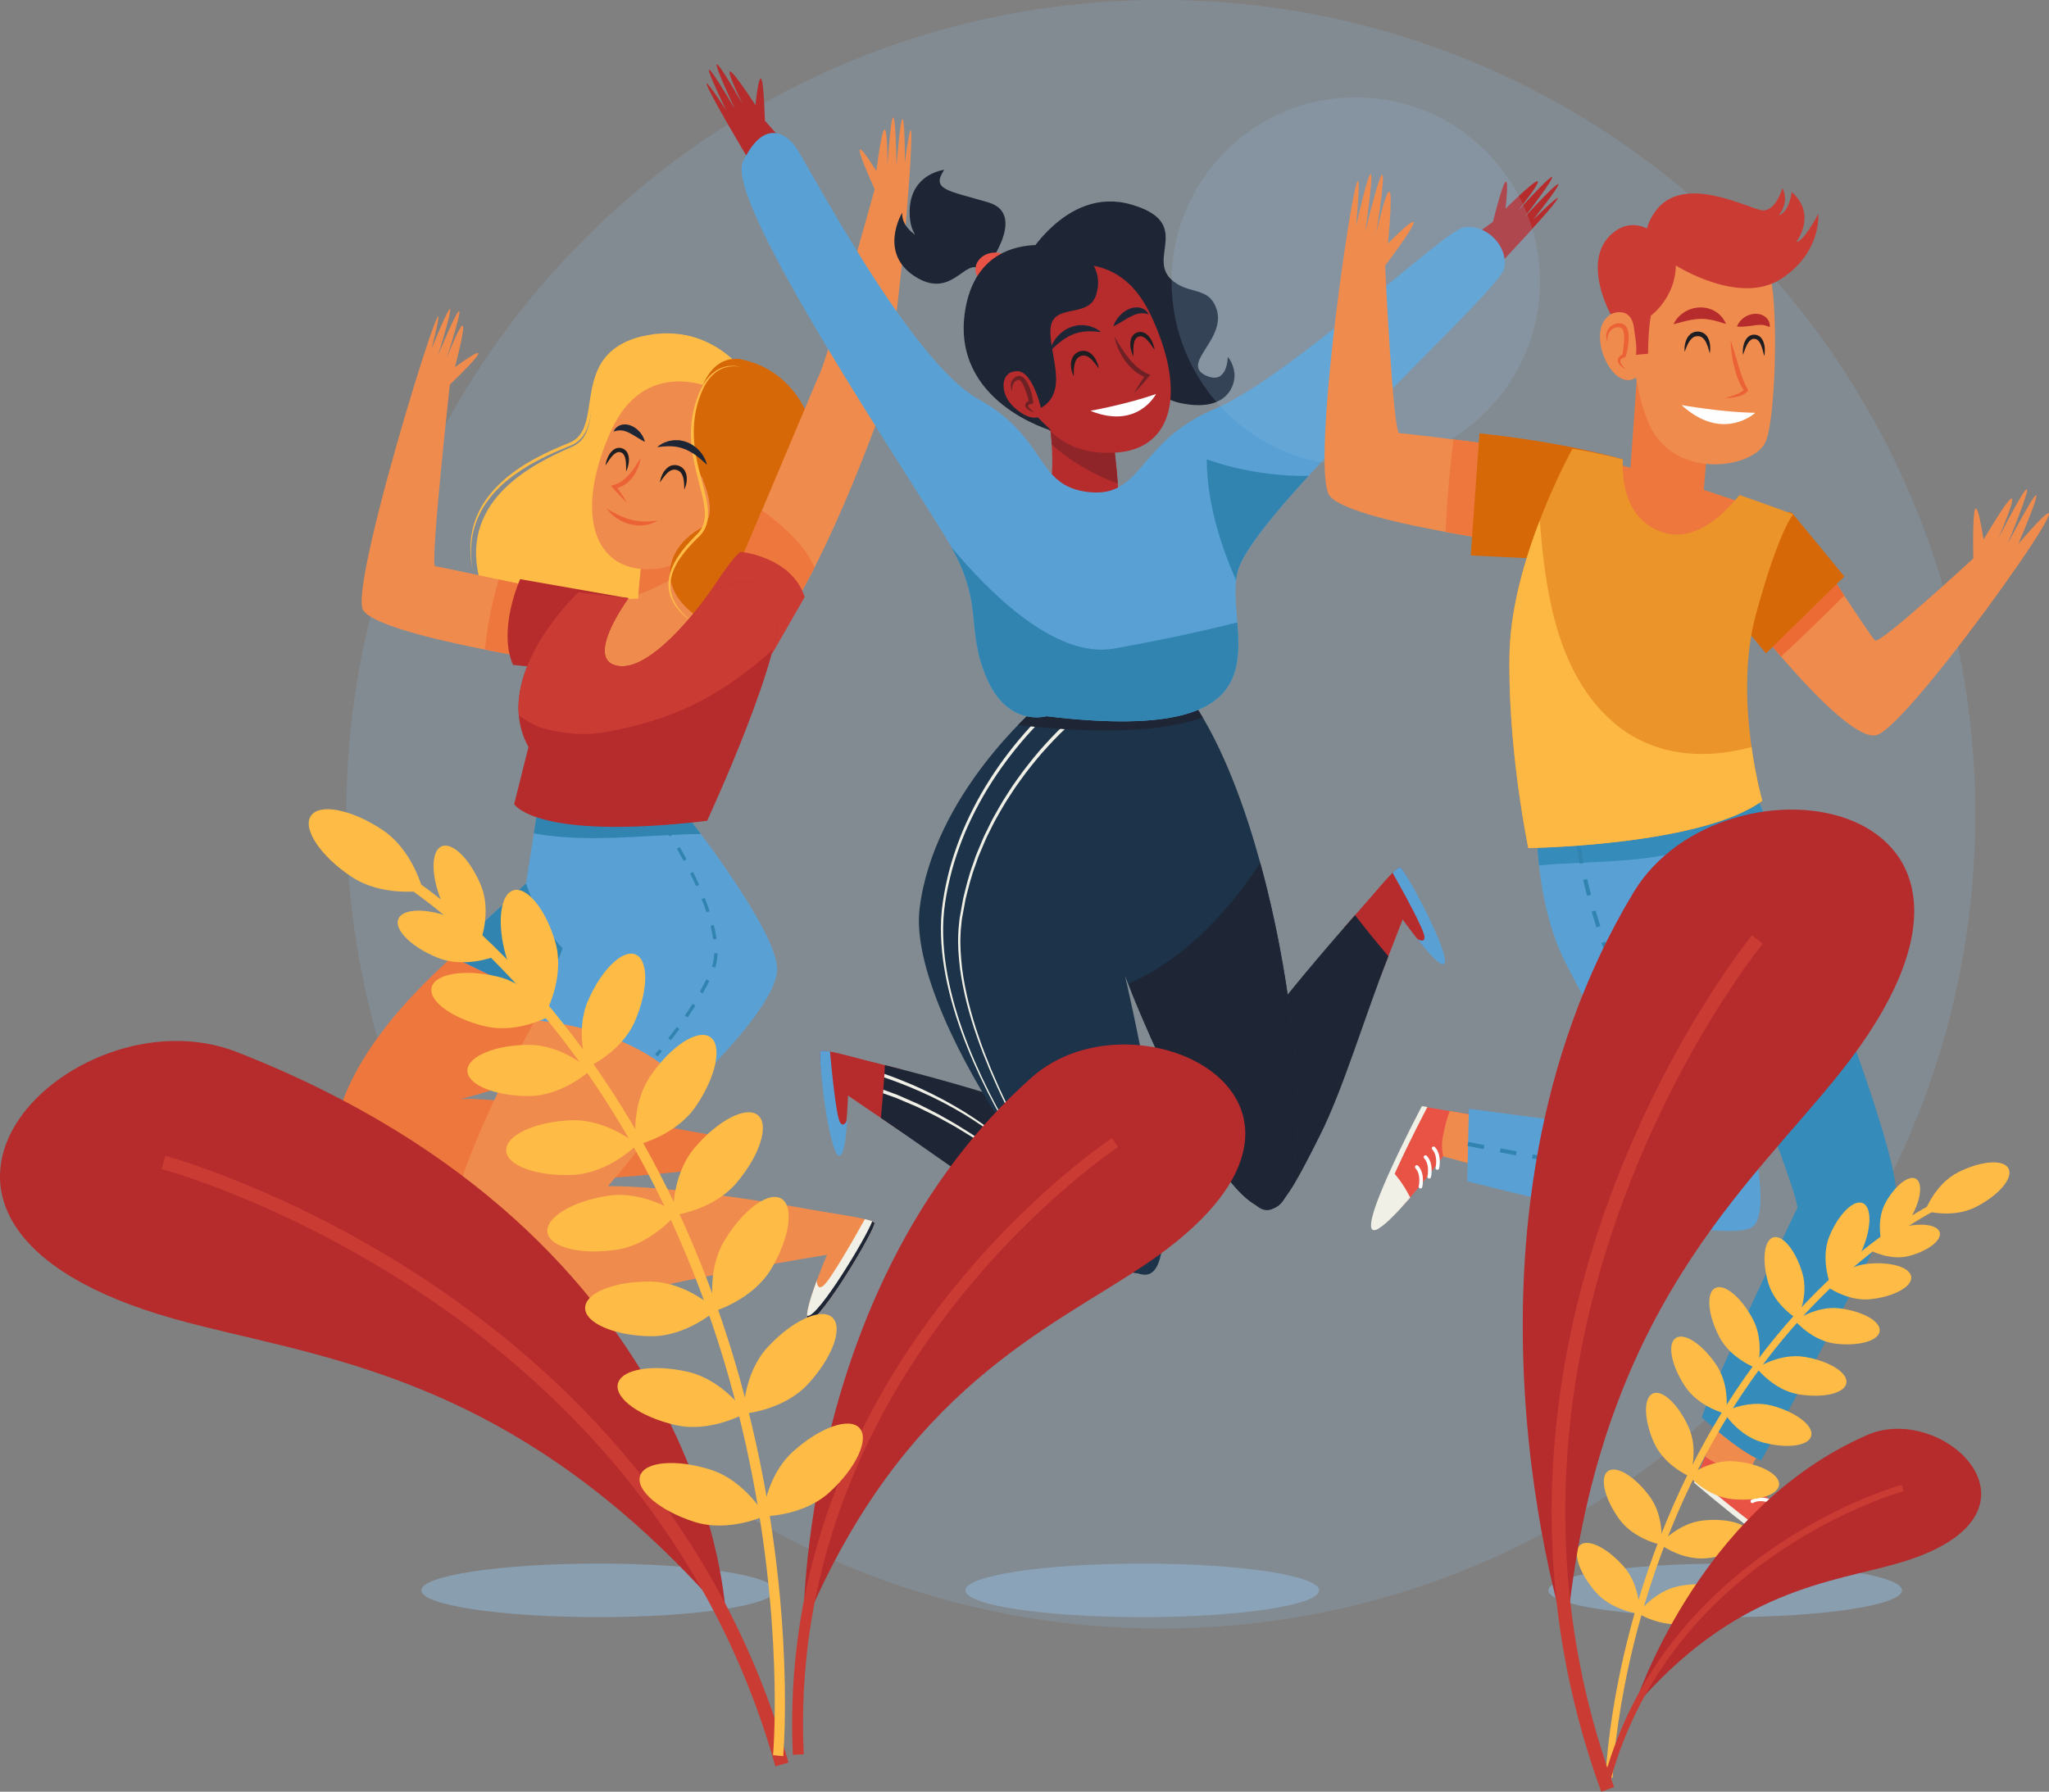 <svg xmlns="http://www.w3.org/2000/svg" xmlns:xlink="http://www.w3.org/1999/xlink" xmlns:xodm="http://www.corel.com/coreldraw/odm/2003" width="770.018" height="673.508" version="1.1" xml:space="preserve" style="shape-rendering:geometricPrecision;text-rendering:geometricPrecision;image-rendering:optimizeQuality;fill-rule:evenodd;clip-rule:evenodd" viewBox="0 0 2022.53 1769.03"><rect x="0" y="0" width="2022.53" height="1769.03" fill="#808080" stroke="none"/><defs><style type="text/css">.fil17{fill:#fefefe;fill-rule:nonzero}.fil2{fill:#f08b4e}.fil2,.fil21,.fil3{fill-rule:nonzero}.fil3{fill:#ee773e}.fil21{fill:#ec6b35}.fil15{fill-rule:nonzero}.fil5{fill:#eb6237}.fil5,.fil8{fill-rule:nonzero}.fil15{fill:#e95346}.fil8{fill:#f0f0e6}.fil12,.fil13,.fil20{fill-rule:nonzero}.fil20{fill:#e4a9a0}.fil13{fill:#ca3b34}.fil12{fill:#b62b2c}.fil16,.fil18,.fil9{fill-rule:nonzero}.fil9{fill:#c1c7c2}.fil16{fill:#8f2528}.fil18{fill:#6e2125}.fil10{fill:#59a1d5}.fil10,.fil11,.fil19{fill-rule:nonzero}.fil19{fill:#358bba}.fil11{fill:#3284b0}.fil14,.fil6,.fil7{fill-rule:nonzero}.fil7{fill:#1e1e22}.fil14{fill:#1c3349}.fil6{fill:#1e2636}.fil22,.fil23,.fil4{fill-rule:nonzero}.fil4{fill:#d76808}.fil22{fill:#eb9429}.fil23{fill:#fdb844}.fil0{fill-rule:nonzero}.fil1{fill:#febb46}.fil1,.fil24{fill-rule:nonzero}.fil0,.fil24{fill:#92bcde;fill-opacity:.2}.fil24{fill-opacity:.502}</style></defs><g id="Layer_x0020_1"><g id="_2784630406304"><path d="M1949.77 803.95c0,444.02 -359.93,803.95 -803.94,803.95 -444.02,0 -803.96,-359.93 -803.96,-803.95 0,-444.01 359.94,-803.95 803.96,-803.95 444.01,0 803.94,359.94 803.94,803.95z" class="fil0"/><path d="M739.93 374.23c0,0 -36.73,-60.81 -107.78,-40.34 -71.05,20.47 -30.11,90.92 -67.44,107.18 -37.33,16.26 -109.59,51.18 -92.13,127.65 17.46,76.47 171,74.66 181.24,39.14 10.24,-35.53 86.11,-233.63 86.11,-233.63z" class="fil1"/><path d="M739.72 377.14c0,0 -0.84,-1.47 -2.7,-4.04 -1.82,-2.59 -4.7,-6.26 -8.73,-10.58 -3.99,-4.36 -9.36,-9.15 -15.96,-14.01 -6.69,-4.76 -14.9,-9.13 -24.35,-12.51 -9.49,-3.38 -20.44,-4.75 -31.89,-4.48 -2.86,0.22 -5.77,0.45 -8.7,0.68 -2.92,0.34 -5.83,1.12 -8.79,1.66 -5.93,0.98 -11.9,2.97 -17.59,5.29 -11.44,4.81 -21.79,13.45 -27.31,25.3 -5.74,11.75 -7.33,25.26 -9.33,38.65 -1.09,6.7 -2.28,13.51 -4.9,20.01 -2.52,6.47 -7.24,12.5 -13.61,15.65 -3.21,1.62 -6.23,2.62 -9.28,3.93 -3.04,1.25 -6.05,2.54 -9.03,3.84 -5.94,2.63 -11.74,5.41 -17.3,8.37 -11.12,5.95 -21.41,12.54 -30.29,19.91 -4.41,3.71 -8.46,7.6 -12.12,11.59 -3.6,4.05 -6.78,8.22 -9.53,12.43 -5.38,8.49 -8.9,17.12 -10.9,25.06 -2.01,7.95 -2.47,15.16 -2.49,21.05 0,2.95 0.09,5.59 0.34,7.88 0.17,2.29 0.35,4.24 0.63,5.8 0.47,3.14 0.72,4.81 0.72,4.81 0,0 -0.3,-1.67 -0.86,-4.79 -0.33,-1.56 -0.57,-3.5 -0.81,-5.79 -0.32,-2.29 -0.49,-4.93 -0.58,-7.9 -0.16,-5.92 0.09,-13.2 1.89,-21.33 1.77,-8.11 5.1,-17.04 10.49,-25.78 2.73,-4.34 5.91,-8.65 9.51,-12.84 3.66,-4.14 7.72,-8.17 12.15,-12.02 8.9,-7.65 19.24,-14.57 30.49,-20.6 5.62,-3.02 11.46,-5.86 17.44,-8.55 3,-1.33 6.02,-2.65 9.08,-3.92 3,-1.31 6.29,-2.45 9.02,-3.87 5.65,-2.85 9.73,-8.08 12.09,-14.13 2.41,-6.04 3.55,-12.69 4.6,-19.32 2.07,-13.25 3.72,-27.14 9.82,-39.49 2.97,-6.15 7.18,-11.69 12.2,-16.15 5.03,-4.46 10.77,-7.92 16.73,-10.41 3,-1.17 6.06,-2.44 9.05,-3.2 1.53,-0.41 2.92,-0.9 4.54,-1.25 1.54,-0.29 3.06,-0.57 4.58,-0.85 3.05,-0.51 6.02,-1.24 9.03,-1.55 3.02,-0.19 6,-0.38 8.93,-0.56 11.75,-0.08 22.93,1.51 32.57,5.12 9.62,3.56 17.83,8.28 24.44,13.29 6.54,5.11 11.8,10.09 15.68,14.59 3.91,4.47 6.69,8.22 8.44,10.87 1.79,2.63 2.59,4.12 2.59,4.12z" class="fil1"/><path d="M594.8 592.69l35.2 -1.7c0,0 1.6,-32.2 9.02,-74.4l60.16 -4.89c0,0 -10.06,66 0.52,84.51 10.58,18.51 -77.57,147.22 -113.72,105.79 -36.14,-41.43 8.82,-109.31 8.82,-109.31z" class="fil2"/><path d="M695.39 548.49c1.15,-19.42 3.79,-36.79 3.79,-36.79l-60.16 4.89c-5.87,33.43 -8.09,60.52 -8.77,70.36 23.99,-8.68 46.51,-21.97 65.14,-38.45z" class="fil3"/><path d="M704.73 383.99c0,0 -68.01,-33.43 -101.83,41.88 -33.83,75.3 -20,132.53 31.71,136.02 30.84,2.08 59.96,-14.11 83.17,-55.21 23.21,-41.09 52.84,-96.16 -13.05,-122.69z" class="fil2"/><path d="M802.95 481.33c13.27,-50.11 -12.17,-113.23 -68.92,-125.97 0,0 -25.46,-9.15 -40.05,24.39 -9.8,22.52 -19.12,62.43 0.41,94.31l-0.84 -0.48c0,0 17.46,36.73 -2.41,48.17 -32.71,18.83 -45.16,57.8 -2.41,87.31 42.75,29.5 102.36,-80.08 102.36,-80.08l-23.35 -13.26c12.81,-0.72 28.14,-7.73 35.2,-34.38z" class="fil4"/><path d="M731.63 362.59c0,0 -1.13,-0.39 -3.34,-0.7 -2.19,-0.3 -5.49,-0.49 -9.56,0.24 -4.04,0.72 -8.83,2.61 -13.22,6.26 -4.4,3.63 -8.33,8.88 -11.36,15.23 -2.99,6.36 -5.52,13.68 -7.18,21.58 -1.67,7.91 -2.36,16.45 -2.12,25.25 0.27,8.81 1.59,17.88 3.6,26.96 1.98,9.09 4.64,18.2 7,27.47 2.2,9.25 4.45,18.9 2.98,28.69 -0.76,4.84 -2.74,9.55 -5.78,13.33 -1.51,1.92 -3.28,3.52 -4.87,5.07 -1.61,1.58 -3.16,3.15 -4.69,4.76 -6.04,6.44 -11.4,13.14 -15.3,20.16 -3.9,7 -6.16,14.44 -6.06,21.4 0.03,6.98 2.39,13.16 5.26,18.08 2.97,4.9 6.39,8.64 9.34,11.54 3.02,2.84 5.52,4.95 7.29,6.3 1.77,1.36 2.72,2.08 2.72,2.08 0,0 -0.98,-0.67 -2.83,-1.93 -1.84,-1.27 -4.49,-3.21 -7.63,-5.97 -3.09,-2.81 -6.71,-6.45 -9.96,-11.36 -1.55,-2.5 -3.06,-5.27 -4.18,-8.41 -1.07,-3.15 -1.77,-6.62 -1.89,-10.29 -0.29,-7.35 1.91,-15.24 5.78,-22.6 3.85,-7.4 9.22,-14.39 15.36,-20.97 1.53,-1.65 3.12,-3.28 4.74,-4.89 1.63,-1.62 3.26,-3.12 4.57,-4.82 2.7,-3.41 4.41,-7.55 5.08,-11.97 1.31,-8.91 -0.9,-18.28 -3.1,-27.42 -2.26,-9.19 -4.88,-18.38 -6.81,-27.62 -1.97,-9.22 -3.25,-18.49 -3.46,-27.52 -0.24,-9.03 0.76,-17.79 2.64,-25.84 1.9,-8.07 4.62,-15.4 7.86,-21.89 3.23,-6.47 7.54,-11.78 12.25,-15.36 4.7,-3.61 9.72,-5.35 13.87,-5.94 4.18,-0.61 7.5,-0.19 9.69,0.21 2.2,0.43 3.31,0.88 3.31,0.88z" class="fil1"/><path d="M619.09 496.75c-5.03,-4.79 -9.69,-9.88 -14.22,-15.07l-1.87 -2.15 3.14 -0.79c0.54,-0.14 1.35,-0.41 2.03,-0.65 0.71,-0.28 1.42,-0.56 2.1,-0.94 1.38,-0.69 2.7,-1.53 3.98,-2.41 1.26,-0.93 2.46,-1.94 3.64,-3 0.62,-0.49 1.13,-1.11 1.69,-1.67 0.57,-0.55 1.1,-1.16 1.62,-1.77 1.1,-1.17 2.08,-2.45 3.05,-3.77 1.06,-1.24 1.85,-2.69 2.85,-4.02 0.9,-1.39 1.74,-2.82 2.69,-4.23 0.81,-1.47 1.7,-2.92 2.65,-4.37 -0.28,1.69 -0.61,3.39 -1.02,5.07 -0.49,1.65 -1.05,3.29 -1.66,4.92 -0.73,1.57 -1.39,3.2 -2.29,4.72 -0.87,1.53 -1.82,3.01 -2.9,4.42 -0.49,0.74 -1.09,1.4 -1.7,2.05 -0.61,0.65 -1.17,1.35 -1.85,1.94 -1.27,1.27 -2.71,2.38 -4.2,3.4 -1.52,0.98 -3.1,1.92 -4.83,2.55 -0.84,0.36 -1.73,0.62 -2.62,0.88 -0.93,0.25 -1.76,0.41 -2.9,0.48l1.27 -2.94c4,5.61 7.87,11.32 11.36,17.33z" class="fil5"/><path d="M697.79 458.9c0,0 -0.68,-0.67 -1.87,-1.75 -1.17,-1.1 -2.87,-2.6 -4.88,-4.3 -1.03,-0.83 -2.12,-1.72 -3.3,-2.6 -1.13,-0.94 -2.49,-1.7 -3.74,-2.63 -1.32,-0.84 -2.73,-1.63 -4.14,-2.38 -1.46,-0.67 -2.87,-1.49 -4.42,-1.95 -1.48,-0.68 -3.04,-1.04 -4.57,-1.45 -1.51,-0.52 -3.09,-0.59 -4.61,-0.89 -1.52,-0.27 -3.03,-0.17 -4.48,-0.32 -1.46,-0.17 -2.83,0.07 -4.14,0.07 -1.29,0.11 -2.55,-0.01 -3.61,0.21 -1.07,0.17 -2.04,0.25 -2.84,0.33 -1.61,0.14 -2.59,0.18 -2.59,0.18 0,0 0.72,-0.59 2.08,-1.53 0.68,-0.46 1.52,-1.04 2.52,-1.62 0.97,-0.68 2.21,-1.1 3.55,-1.62 1.36,-0.48 2.8,-1.22 4.48,-1.38 1.65,-0.23 3.41,-0.79 5.27,-0.67 1.85,0.12 3.83,-0.16 5.75,0.37 1.95,0.33 3.91,0.79 5.76,1.57 1.91,0.65 3.64,1.64 5.33,2.63 1.67,1 3.13,2.27 4.54,3.43 2.72,2.46 4.83,5.12 6.3,7.57 1.51,2.44 2.42,4.64 2.94,6.22 0.53,1.57 0.67,2.52 0.67,2.52z" class="fil6"/><path d="M636.54 436.32c0,0 -2.33,-1.16 -5.24,-2.98 -1.42,-0.87 -3.08,-1.89 -4.85,-2.98 -1.74,-0.99 -3.49,-2.14 -5.27,-2.94 -0.86,-0.53 -1.76,-0.77 -2.61,-1.19 -0.86,-0.33 -1.7,-0.55 -2.53,-0.83 -0.81,-0.05 -1.65,-0.42 -2.44,-0.39 -0.77,0.05 -1.63,-0.22 -2.36,-0.05 -0.74,0.12 -1.48,0.17 -2.18,0.23 -0.63,0.19 -1.23,0.33 -1.74,0.46 -1.03,0.24 -1.71,0.36 -1.71,0.36 0,0 0.25,-0.56 0.85,-1.52 0.31,-0.47 0.68,-1.08 1.2,-1.69 0.58,-0.53 1.28,-1.14 2.12,-1.73 0.8,-0.68 1.9,-0.98 3.04,-1.45 1.15,-0.46 2.44,-0.46 3.79,-0.61 1.29,0.06 2.71,0.15 4.01,0.51 1.29,0.37 2.62,0.79 3.77,1.42 4.79,2.41 8.14,6.29 9.91,9.55 1.87,3.22 2.25,5.83 2.25,5.83z" class="fil6"/><path d="M675.43 483.32c0,0 -0.01,-0.79 -0.03,-2.18 -0.02,-1.36 -0.08,-3.31 -0.32,-5.54 -0.25,-2.23 -0.74,-4.79 -1.82,-7.03 -1.1,-2.23 -2.82,-3.91 -5.25,-4.5l-0.44 -0.14 -0.05 -0.04 -0.29 -0.04 -1.15 -0.18c-0.56,0.04 -0.96,-0.04 -1.58,0.11 -1.13,0.21 -2.28,0.58 -3.31,1.28 -2.12,1.3 -3.84,3.28 -5.28,5 -1.41,1.76 -2.53,3.36 -3.31,4.49 -0.8,1.13 -1.26,1.78 -1.26,1.78 0,0 0.1,-0.8 0.42,-2.15 0.33,-1.36 0.86,-3.29 1.9,-5.5 1.05,-2.18 2.51,-4.79 5.17,-6.9 1.3,-1.05 2.94,-2 4.83,-2.35 0.87,-0.25 2.04,-0.24 3.02,-0.23l1.16 0.13 0.29 0.03c0.45,0.07 0.32,0.07 0.51,0.11l0.68 0.19c1.79,0.48 3.53,1.53 4.89,2.84 1.43,1.29 2.21,3 2.82,4.55 0.61,1.58 0.76,3.15 0.88,4.59 0.09,1.45 -0.01,2.79 -0.17,4.01 -0.31,2.43 -0.92,4.35 -1.41,5.67 -0.49,1.31 -0.86,2.02 -0.86,2.02z" class="fil7"/><path d="M618.04 465.46c0,0 0.01,-0.75 0.02,-2.07 0.02,-1.29 0.01,-3.14 -0.1,-5.29 -0.15,-2.13 -0.35,-4.64 -1.16,-6.92 -0.34,-1.17 -0.98,-2.17 -1.65,-2.98 -0.68,-0.82 -1.56,-1.37 -2.64,-1.61l-0.39 -0.13c0.05,0 -0.25,-0.06 0.09,-0l-0.14 -0.01 -0.27 -0.04c-0.33,-0.02 -0.82,-0.13 -1.01,-0.09l-0.61 0.05 -0.76 0.19c-1,0.35 -2.05,0.9 -2.98,1.66 -1.86,1.57 -3.42,3.52 -4.69,5.26 -1.25,1.76 -2.27,3.31 -2.99,4.39 -0.73,1.09 -1.15,1.72 -1.15,1.72 0,0 0.09,-0.75 0.38,-2.04 0.29,-1.29 0.75,-3.13 1.64,-5.24 0.87,-2.12 2.14,-4.57 4.29,-6.83 1.12,-1.08 2.47,-2.19 4.21,-2.79l1.35 -0.38c0.52,-0.07 1.05,-0.11 1.58,-0.14 0.54,-0.02 0.78,0.05 1.19,0.07l0.27 0.02 0.14 0.01c0.43,0.06 0.22,0.04 0.36,0.07l0.67 0.18c1.78,0.46 3.51,1.62 4.62,3.07 1.16,1.43 1.77,3.09 2.09,4.6 0.69,3.06 0.38,5.81 -0.01,8.07 -0.41,2.27 -1.01,4.06 -1.5,5.3 -0.49,1.23 -0.84,1.9 -0.84,1.9z" class="fil7"/><path d="M598.72 501.95c0,0 2.92,1.94 7.38,4.35 1.11,0.6 2.33,1.22 3.62,1.85 1.26,0.68 2.69,1.19 4.08,1.87 2.88,1.14 5.94,2.36 9.12,3.09l2.36 0.63 2.38 0.4c1.58,0.31 3.14,0.48 4.67,0.6 1.53,0.2 3.01,0.16 4.43,0.19 1.42,0.06 2.77,0 4.01,-0.13 1.24,-0.13 2.43,-0.1 3.44,-0.26 1.03,-0.16 1.92,-0.29 2.66,-0.4 1.5,-0.19 2.39,-0.27 2.39,-0.27 0,0 -0.74,0.44 -2.1,1.15 -0.68,0.35 -1.52,0.78 -2.5,1.23 -0.98,0.46 -2.15,0.76 -3.43,1.15 -0.64,0.19 -1.31,0.39 -2,0.6 -0.7,0.16 -1.44,0.23 -2.2,0.35 -1.52,0.21 -3.14,0.53 -4.82,0.43 -1.68,-0 -3.44,0.08 -5.19,-0.25l-2.65 -0.37 -2.62 -0.62c-1.76,-0.4 -3.42,-1.1 -5.08,-1.69 -1.64,-0.62 -3.17,-1.47 -4.65,-2.22 -2.9,-1.65 -5.45,-3.43 -7.42,-5.2 -4.03,-3.45 -5.87,-6.5 -5.87,-6.5z" class="fil5"/><path d="M639.77 1112c0,0 91.91,10.57 93,16.4 1.08,5.83 -52.25,96 -64.13,96 -11.89,0 23.78,-79.64 23.78,-79.64l-52.64 -32.76z" class="fil3"/><path d="M599.25 834.55c0,0 -238.39,133.31 -268.19,277.6 -18.66,90.35 360.72,42.34 360.72,42.34l14.12 -32.93c0,0 -239.96,-47.05 -258.78,-34.51 0,0 208.59,-48.62 225.84,-138.01 17.25,-89.39 -73.71,-114.49 -73.71,-114.49z" class="fil3"/><path d="M723.25 1124.6c-8.2,14.75 -34.55,61.55 -41.48,66.17 -4.62,3.08 -5.78,-1.24 -5.92,-5.63 -7.33,19.72 -13.11,39.26 -7.23,39.26 11.89,0 65.21,-90.17 64.13,-95.99 -0.21,-1.12 -3.84,-2.43 -9.51,-3.8z" class="fil8"/><path d="M668.63 1224.39c-1.7,0 -2.42,-1.62 -2.43,-4.4 -0,-6.87 4.43,-20.82 9.65,-34.86 0.1,3.36 0.81,6.68 3.2,6.68 0.74,0 1.63,-0.31 2.72,-1.04 6.93,-4.62 33.28,-51.42 41.48,-66.17 5.68,1.37 9.3,2.68 9.51,3.8 0.01,0.06 0.01,0.12 0.01,0.19 0.03,7.38 -52.38,95.8 -64.15,95.8z" class="fil9"/><path d="M730.53 1126.79c-6.05,16.18 -52.47,93.29 -63.47,93.29l-0.83 -0.2c-0.01,2.83 0.69,4.51 2.4,4.51 11.89,0 65.21,-90.17 64.13,-95.99 -0.09,-0.5 -0.9,-1.04 -2.23,-1.61z" class="fil6"/><path d="M687.08 839.25c0,0 98.81,86.26 54.89,145.86 -43.92,59.6 -233.69,337.19 -290.15,283.87 -56.46,-53.32 120.76,-338.76 120.76,-338.76l114.49 -90.96z" class="fil2"/><path d="M538.09 1184.29c0,0 6.2,-38.81 299.99,16.84l5.83 33.35c0,0 -153.7,23.53 -239.95,47.05 -77.05,21.01 -170.15,23.33 -163.11,-47.05 4.71,-47.05 97.24,-50.19 97.24,-50.19z" class="fil2"/><path d="M770.2 1191.11c0,0 91.91,10.57 92.99,16.4 1.08,5.83 -52.24,96 -64.13,96 -11.89,0 23.78,-79.64 23.78,-79.64l-52.64 -32.76z" class="fil2"/><path d="M853.68 1203.71c-8.19,14.75 -34.55,61.55 -41.48,66.17 -4.62,3.08 -5.78,-1.24 -5.91,-5.63 -7.33,19.72 -13.11,39.27 -7.23,39.27 11.89,0 65.22,-90.17 64.13,-96 -0.21,-1.12 -3.83,-2.43 -9.51,-3.8z" class="fil8"/><path d="M860.95 1205.9c-6.04,16.18 -52.47,93.29 -63.46,93.29l-0.84 -0.19c-0.01,2.82 0.69,4.51 2.4,4.51 11.89,0 65.22,-90.17 64.13,-96 -0.09,-0.5 -0.9,-1.04 -2.24,-1.61z" class="fil6"/><path d="M523.97 1007.06c0,0 105.08,4.71 155.26,69.01 0,0 87.83,-81.55 87.83,-119.19 0,-37.64 -84.69,-145.86 -84.69,-145.86l-152.13 -9.41 -10.98 70.58 -76.85 70.58 90.96 43.91c0,0 -13.25,14.95 -9.41,20.39z" class="fil10"/><path d="M657.51 820.33c0,0 0.32,0.5 0.93,1.45 0.6,0.96 1.49,2.36 2.59,4.16l2.85 -1.74c-2.22,-3.63 -3.56,-5.68 -3.56,-5.69l-2.8 1.82z" class="fil11"/><path d="M668.09 837.89c2.08,3.64 4.36,7.74 6.73,12.18l2.95 -1.57c-2.39,-4.47 -4.68,-8.59 -6.77,-12.26l-2.9 1.66zm13.09 24.54c2,4.04 4,8.25 5.94,12.56l3.04 -1.37c-1.96,-4.35 -3.98,-8.6 -5.99,-12.67l-2.99 1.48zm11.38 25.33c1.72,4.31 3.34,8.66 4.8,13l3.16 -1.07c-1.48,-4.41 -3.12,-8.82 -4.86,-13.18l-3.1 1.24zm8.75 26.26c1.18,4.6 2.11,9.13 2.74,13.49l3.3 -0.48c-0.65,-4.5 -1.61,-9.14 -2.81,-13.84l-3.23 0.83zm3.62 27.11c-0.13,4.81 -0.82,9.26 -2.14,13.24l3.17 1.06c1.45,-4.36 2.17,-9.13 2.31,-14.2l-3.34 -0.09zm-7.69 25.78c-2.03,4.12 -4.21,8.22 -6.49,12.25l2.91 1.64c2.3,-4.07 4.51,-8.23 6.57,-12.41l-3 -1.47zm-13.6 24.15c-2.52,4.01 -5.08,7.9 -7.62,11.61l2.76 1.88c2.56,-3.75 5.15,-7.67 7.69,-11.72l-2.83 -1.78zm-15.66 22.95c-2.98,4.06 -5.82,7.78 -8.41,11.07l2.63 2.06c2.6,-3.32 5.46,-7.06 8.47,-11.16l-2.69 -1.98z" class="fil11"/><path d="M650.85 1035.86c-1.36,1.62 -2.44,2.87 -3.18,3.72 -0.74,0.85 -1.13,1.29 -1.13,1.29l2.49 2.23c0.01,-0.01 1.64,-1.83 4.38,-5.09l-2.56 -2.15z" class="fil11"/><path d="M691.79 823.39c-5.75,-7.69 -9.42,-12.37 -9.42,-12.37l-152.13 -9.41 -3.31 21.27c53.66,9.71 110.91,1.3 164.85,0.51z" class="fil11"/><path d="M555.41 936.27c-23.37,-23.37 -36.15,-64.08 -36.15,-64.08l-76.85 70.58 90.78 43.82c15.1,-30.22 22.21,-50.32 22.21,-50.32z" class="fil11"/><path d="M564.12 656.24c0,0 -190.44,-27.9 -205.77,-54.07 -15.33,-26.18 103.52,-399.56 67.63,-257.64 0,0 36.7,-92.27 6.55,5.9 0,0 40.84,-98.97 8.62,2.55 0,0 30,-76.94 7.98,9.57 0,0 55.06,-41.03 -5.11,17.24 0,0 -19.76,178.78 -14.49,179.26 5.27,0.48 159.79,33.97 159.79,33.97l-25.21 63.21z" class="fil2"/><path d="M492.27 572.12c-4.08,14.44 -7.78,28.99 -10.21,43.79 -1.15,6.98 -2.64,16.07 -3.24,25.5 45.01,8.92 85.3,14.83 85.3,14.83l25.21 -63.21c0,0 -52.28,-11.33 -97.06,-20.91z" class="fil3"/><path d="M620.37 590.63l-106.96 -18.81c0,0 -22.33,49.37 -7.05,84.63l55.24 5.87 58.77 -71.7z" class="fil12"/><path d="M893.19 160.67c0,0 0.04,-99.3 -8.27,3.06 0,0 -1.33,-107.06 -8.95,-0.82 0,0 0.6,-82.58 -10.96,5.94 0,0 -35.98,-58.49 -1.64,17.91 0,0 -47.64,172.84 -56.12,186.41l-89.92 213.34c0,0 -38.79,107.55 19.39,68.76 58.18,-38.79 130.62,-244.06 130.62,-244.06 0,0 -8.39,-7.72 0,0 21.97,-72.02 43.25,-382.35 25.84,-250.54z" class="fil2"/><path d="M788.4 535.96c-10.69,-12.28 -23.12,-22.61 -36.24,-32.05l-34.82 82.61c0,0 -38.79,107.55 19.39,68.76 21.95,-14.63 45.92,-52.95 67.26,-95 -3.96,-8.65 -9.07,-16.83 -15.59,-24.32z" class="fil3"/><path d="M701.47 583.57c0,0 19.98,-31.74 29.38,-38.79 0,0 50.54,4.7 63.47,44.66l-31.74 55.25 -61.12 -61.12z" class="fil13"/><path d="M507.53 793.97c0,0 21.16,36.44 190.42,16.46 0,0 82.28,-177.49 69.35,-215.1 -12.93,-37.61 -65.82,-11.76 -65.82,-11.76 0,0 -54.07,78.75 -90.51,74.05 -36.44,-4.7 9.4,-67 9.4,-67l-49.37 -5.88c0,0 -88.15,82.28 -49.37,152.8l-14.1 56.42z" class="fil12"/><path d="M535.5 718.87c20.43,5.73 41.21,7.7 62.21,3.96 34.73,-6.18 69.28,-16.71 100.16,-34.01 23.75,-13.3 45.3,-29.42 64.97,-47.58 5.24,-20.32 7.5,-37.03 4.45,-45.92 -12.93,-37.61 -65.82,-11.76 -65.82,-11.76 0,0 -54.07,78.75 -90.51,74.05 -36.44,-4.7 9.4,-67 9.4,-67l-49.37 -5.88c0,0 -64.41,60.18 -58.82,121.72 7.48,5.05 14.95,10.06 23.32,12.41z" class="fil13"/><path d="M889.71 1055.77c-17.3,-4.48 -36.11,-9.12 -56.57,-13.94l-17.1 25.46c0,0 34.59,23.92 79.04,53.7 -1.17,-21.79 -2.8,-43.55 -5.38,-65.23z" class="fil12"/><path d="M893.04 1058.52c0,0 -79.99,-25.07 -83.03,-20.65 -3.04,4.43 7.51,88.45 17.35,92.83 9.84,4.38 10.04,-64.43 10.04,-64.43l55.64 -7.75z" class="fil12"/><path d="M819.28 1038.23c1.36,15.23 5.95,63.67 9.99,70.05 2.69,4.25 5.25,1.1 6.97,-2.49 -1.19,19.03 -3.6,37.34 -8.47,35.17 -9.84,-4.37 -20.81,-98.66 -17.77,-103.09 0.59,-0.85 4.07,-0.6 9.28,0.35z" class="fil10"/><path d="M1106.97 1140.02c0,0 -11.11,-32.52 -233.49,-88.38 -0.85,17.41 -2.32,34.77 -4.03,52.11 55.67,37.64 132.16,94.27 177.57,119.14 74.05,40.55 98.74,53.77 93.45,-8.82 -3.61,-42.69 -33.5,-74.05 -33.5,-74.05z" class="fil6"/><path d="M1326.54 916.12c11.71,-13.51 24.56,-28 38.67,-43.57l28.53 11.27c0,0 -14.91,39.32 -34.62,89.07 -11.41,-18.61 -22.41,-37.45 -32.59,-56.77z" class="fil12"/><path d="M1325.36 920.28c0,0 51.64,-66.03 56.66,-64.11 5.01,1.92 44.14,78.88 38.52,88.07 -5.63,9.19 -44.97,-49.14 -44.97,-49.14l-50.21 25.18z" class="fil12"/><path d="M1374.58 861.72c7.52,13.31 31.23,55.81 31.52,63.35 0.2,5.02 -3.69,3.88 -7.15,1.91 11.77,14.99 24.14,28.71 26.93,24.15 5.62,-9.18 -38.84,-93.04 -43.86,-94.97 -0.97,-0.37 -3.69,1.82 -7.44,5.55z" class="fil10"/><path d="M1206.61 1084.65c0,0 -20.48,-8.95 130.94,-181.13 10.57,13.85 21.63,27.31 32.88,40.62 -24.48,62.58 -44.47,131.13 -67.76,177.37 -37.97,75.41 -50.48,97.66 -81.64,43.12 -21.25,-37.2 -14.43,-79.99 -14.43,-79.99z" class="fil6"/><path d="M1024.11 697.49c0,0 -102.26,86.39 -116.36,199.23 -14.1,112.84 181.6,373.77 225.68,361.44 44.08,-12.34 -22.92,-294.44 -22.92,-294.44 0,0 93.45,243.3 146.34,229.2 52.89,-14.1 14.1,-359.67 -77.58,-497.19l-155.15 1.76z" class="fil14"/><path d="M1041.99 697.96c-8.11,6.94 -15.75,14.62 -23.07,22.51 -7.3,7.92 -14.29,16.13 -20.88,24.66 -13.2,17.04 -24.98,35.2 -34.86,54.36 -4.93,9.58 -9.51,19.35 -13.41,29.4 -3.92,10.04 -7.38,20.26 -10.22,30.65 -2.75,10.41 -5.05,20.96 -6.63,31.62 -1.61,10.67 -2.2,21.39 -1.92,32.18 0.52,21.55 4.24,42.96 9.79,63.81 5.55,20.87 12.96,41.23 21.52,61.08 8.56,19.85 18.3,39.19 28.89,58.05 10.64,18.83 22.02,37.27 34.56,54.88l-0.64 0.47c-4.92,-6.36 -10.5,-12.23 -16.26,-17.87 -5.77,-5.64 -11.82,-10.98 -18.06,-16.09 -12.48,-10.23 -25.78,-19.41 -39.57,-27.77 -6.92,-4.13 -13.95,-8.09 -21.11,-11.79 -7.17,-3.68 -14.42,-7.21 -21.8,-10.45 -7.34,-3.31 -14.83,-6.29 -22.36,-9.16 -4.36,-1.65 -8.75,-3.21 -13.16,-4.71l0.22 -3.51c4.72,1.67 9.42,3.41 14.08,5.25 7.54,3 15.04,6.1 22.39,9.54 7.38,3.36 14.63,7.02 21.79,10.83 7.15,3.83 14.16,7.91 21.07,12.16 13.75,8.6 26.99,18.02 39.38,28.47 6.2,5.22 12.21,10.67 17.92,16.42 5.71,5.75 11.22,11.7 16.11,18.21l-0.64 0.47c-12.66,-17.6 -24.15,-35.99 -34.9,-54.8 -10.72,-18.83 -20.57,-38.16 -29.26,-58.02 -8.68,-19.86 -16.22,-40.25 -21.91,-61.2 -5.69,-20.92 -9.56,-42.45 -10.2,-64.22 -0.35,-10.85 0.2,-21.83 1.77,-32.57 1.54,-10.77 3.8,-21.41 6.52,-31.93 2.82,-10.5 6.26,-20.83 10.15,-30.98 3.89,-10.15 8.46,-20.04 13.37,-29.72 9.87,-19.38 21.65,-37.76 34.86,-55.01 6.6,-8.64 13.61,-16.96 20.94,-24.99 6.66,-7.25 13.51,-14.27 20.9,-20.86l5.15 -0.06c-0.1,0.24 -0.26,0.46 -0.47,0.64l-0.01 0.01 -0.04 0.03z" class="fil8"/><path d="M1058.75 712.94c-8.66,7.46 -16.79,15.69 -24.55,24.17 -7.83,8.44 -15.06,17.43 -22.08,26.56 -3.52,4.56 -6.72,9.35 -10.1,14.01 -3.25,4.75 -6.27,9.66 -9.42,14.48 -3.04,4.89 -5.77,9.96 -8.68,14.93 -2.9,4.98 -5.25,10.25 -7.9,15.36 -2.73,5.08 -4.74,10.49 -7.06,15.76 -1.11,2.65 -2.3,5.28 -3.34,7.96l-2.84 8.16c-4.09,10.78 -6.8,21.99 -9.62,33.15l-3.15 16.98c-0.63,2.82 -0.81,5.63 -1.13,8.54 -0.27,2.87 -0.69,5.76 -0.68,8.61 -0.74,11.41 0.23,22.98 1.47,34.4 1.45,11.43 3.7,22.75 6.43,33.96 2.86,11.17 6.06,22.28 9.86,33.18 3.66,10.95 7.89,21.7 12.27,32.39 4.48,10.65 9.17,21.21 14.18,31.62 9.98,20.84 20.92,41.24 32.59,61.19 11.68,19.95 24,39.55 37.26,58.48l0 0 -0.46 0.36c-6.78,-7.37 -13.91,-14.44 -21.21,-21.3 -3.63,-3.46 -7.39,-6.77 -11.08,-10.16l-11.36 -9.85 -11.62 -9.54c-3.91,-3.13 -7.92,-6.14 -11.87,-9.21 -3.92,-3.12 -8.07,-5.93 -12.11,-8.89l-6.1 -4.39 -6.24 -4.17c-4.19,-2.74 -8.28,-5.64 -12.55,-8.24l-12.81 -7.82c-4.25,-2.64 -8.73,-4.89 -13.08,-7.35 -4.37,-2.43 -8.74,-4.87 -13.28,-6.98l-13.48 -6.58 -13.8 -5.86 -6.9 -2.92 -7.06 -2.5 -5.59 -1.97 0.28 -3.54 6.48 2.37 7.09 2.61 6.92 3.02 13.83 6.08 13.49 6.79c4.54,2.18 8.9,4.68 13.27,7.18 4.35,2.53 8.82,4.86 13.06,7.56l12.78 8.01c4.26,2.67 8.33,5.63 12.5,8.43l6.22 4.27 6.06 4.48c4.02,3.02 8.15,5.89 12.04,9.07 3.93,3.13 7.91,6.2 11.79,9.38l11.53 9.7 11.26 10.01c3.65,3.44 7.38,6.81 10.98,10.32 7.23,6.97 14.28,14.13 20.99,21.61l-0.46 0.37 -0 -0c-13.38,-18.89 -25.81,-38.44 -37.61,-58.34 -11.79,-19.91 -22.85,-40.28 -32.96,-61.11 -5.08,-10.4 -9.83,-20.96 -14.38,-31.62 -4.45,-10.69 -8.74,-21.45 -12.48,-32.42 -3.88,-10.92 -7.14,-22.06 -10.08,-33.27 -2.8,-11.25 -5.13,-22.63 -6.65,-34.15 -1.32,-11.54 -2.36,-23.13 -1.67,-34.83 -0.01,-2.94 0.38,-5.8 0.64,-8.67 0.29,-2.84 0.49,-5.82 1.1,-8.66l3.09 -17.15c2.77,-11.27 5.46,-22.6 9.53,-33.49l2.83 -8.24c1.03,-2.71 2.22,-5.36 3.33,-8.05 2.31,-5.32 4.32,-10.79 7.04,-15.93 2.64,-5.17 4.99,-10.5 7.88,-15.54 2.9,-5.03 5.63,-10.16 8.67,-15.11 3.15,-4.88 6.16,-9.85 9.42,-14.65 3.38,-4.72 6.59,-9.57 10.12,-14.18 7.03,-9.24 14.27,-18.34 22.13,-26.91 7.81,-8.61 15.92,-16.93 24.74,-24.61 0.74,-0.64 1.85,-0.56 2.49,0.17 0.64,0.73 0.56,1.85 -0.17,2.49l-0.01 0.01 -0.03 0.02z" class="fil8"/><path d="M1187.2 708.38c-2.6,-4.38 -5.24,-8.62 -7.94,-12.66l-155.15 1.76c0,0 -7.75,6.56 -19.25,18.38 57.45,6.61 133.1,10.14 182.35,-7.48z" class="fil6"/><path d="M1243.94 851.82c-25.34,39.12 -68.8,92.45 -129.91,119.53l3.57 10.14c22.77,55.79 95.11,223.19 139.24,211.42 37.8,-10.08 28.77,-189.38 -12.9,-341.1z" class="fil6"/><path d="M971.66 267.29c0,0 44.08,-55.54 3.97,-67.44 -40.11,-11.9 -56.86,-12.34 -43.64,-32.18 0,0 -37.02,3.97 -33.94,46.72 3.09,42.76 57.3,36.15 57.3,36.15 0,0 -66.56,-10.14 -64.8,-40.55 0,0 -24.68,40.55 14.1,63.91 38.79,23.36 50.69,-28.65 67,-2.64 16.31,26.01 0,-3.97 0,-3.97z" class="fil6"/><path d="M962.86 266.02c0,9.2 8.7,16.65 19.43,16.65 10.73,0 19.42,-7.46 19.42,-16.65 0,-9.19 -8.7,-16.65 -19.42,-16.65 -10.73,0 -19.43,7.46 -19.43,16.65z" class="fil15"/><path d="M1008.68 262c0,0 41.43,-79.78 108.43,-59.94 60.41,17.88 15.76,51.87 38.78,73.61 15.87,14.99 34.36,7.46 43.2,25.13 16.31,32.62 -37,58.33 -7.49,70.52 20.28,8.37 20.28,-18.95 20.28,-18.95 0,0 5.29,5.29 6.61,15.87 1.32,10.58 -6.17,40.11 -54.22,29.53 -48.04,-10.58 -41.43,-79.78 -41.43,-79.78l-114.16 -55.98z" class="fil6"/><path d="M1138.78 483.2l-35.2 -1.7c0,0 -1.61,-32.2 -9.02,-74.4l-60.17 -4.89c0,0 10.06,66 -0.52,84.51 -10.58,18.51 77.58,147.22 113.72,105.78 36.14,-41.43 -8.82,-109.31 -8.82,-109.31z" class="fil12"/><path d="M1038.19 439.01c-1.15,-19.42 -3.8,-36.8 -3.8,-36.8l60.17 4.89c5.87,33.44 8.09,60.52 8.76,70.36 -23.99,-8.68 -46.51,-21.96 -65.13,-38.45z" class="fil16"/><path d="M1027.6 269.62c0,0 71.59,-36.04 108.06,40.97 36.47,77.01 21.46,131.4 -31.84,136.08 -31.79,2.79 -63.53,-5.8 -88.34,-47.74 -24.81,-41.93 -55.32,-100.56 12.13,-129.32z" class="fil12"/><path d="M1072.59 253.19c0,0 17.19,14.55 9.26,38.35 -7.93,23.8 -43.64,6.61 -44.96,33.94 -1.33,27.33 22.48,68.76 -19.4,81.54 0,0 -10.14,-46.28 -21.16,-38.35 -11.02,7.93 41.43,56.42 41.43,56.42 0,0 -99.61,-28.21 -85.07,-118.57 14.55,-90.36 111.07,-62.59 119.89,-53.34z" class="fil6"/><path d="M1076.3 405.6c0,0 36.86,-6.65 64.82,-16.62 0,0 -17.98,35.59 -64.82,16.62z" class="fil17"/><path d="M1119.56 387.91c3.48,-6.27 7.35,-12.25 11.36,-18.12l1.02 2.95c-1.32,-0.32 -2.33,-0.7 -3.42,-1.18 -1.05,-0.48 -2.09,-0.97 -3.08,-1.55 -2.03,-1.08 -3.86,-2.44 -5.64,-3.85 -0.89,-0.71 -1.71,-1.48 -2.57,-2.22 -0.86,-0.74 -1.58,-1.61 -2.38,-2.41 -0.8,-0.8 -1.49,-1.69 -2.21,-2.55 -0.71,-0.87 -1.46,-1.7 -2.06,-2.65 -1.31,-1.82 -2.53,-3.69 -3.61,-5.63 -1.14,-1.91 -2.02,-3.96 -2.97,-5.95 -0.86,-2.04 -1.6,-4.12 -2.32,-6.19 -0.62,-2.11 -1.15,-4.25 -1.62,-6.39 1.16,1.88 2.27,3.75 3.29,5.64 1.19,1.82 2.22,3.69 3.39,5.48 1.23,1.75 2.25,3.62 3.58,5.27 1.2,1.74 2.46,3.43 3.81,5.03 1.31,1.63 2.68,3.21 4.13,4.7 1.46,1.48 2.94,2.92 4.5,4.28 1.59,1.31 3.22,2.57 4.93,3.7 0.84,0.59 1.73,1.09 2.61,1.58 0.87,0.45 1.85,0.95 2.6,1.25l2.61 1.04 -1.6 1.91c-4.56,5.46 -9.26,10.8 -14.36,15.85z" class="fil18"/><path d="M1036.32 346.78c0,0 0.12,-0.98 0.64,-2.62 0.5,-1.64 1.4,-3.93 2.9,-6.48 1.47,-2.57 3.6,-5.35 6.35,-7.95 1.43,-1.23 2.9,-2.56 4.61,-3.63 1.72,-1.06 3.49,-2.12 5.45,-2.83 1.9,-0.85 3.91,-1.36 5.92,-1.74 1.97,-0.58 4.03,-0.35 5.93,-0.5 1.92,-0.16 3.75,0.38 5.46,0.58 1.73,0.14 3.24,0.87 4.65,1.34 1.4,0.51 2.68,0.91 3.7,1.6 1.05,0.59 1.92,1.16 2.64,1.62 1.42,0.94 2.18,1.53 2.18,1.53 0,0 -1.01,-0.01 -2.68,-0.13 -0.83,-0.07 -1.83,-0.13 -2.94,-0.28 -1.1,-0.21 -2.39,-0.05 -3.73,-0.14 -1.35,0.03 -2.77,-0.19 -4.28,0.01 -1.49,0.19 -3.05,0.11 -4.61,0.42 -1.56,0.34 -3.18,0.45 -4.74,1.01 -1.58,0.46 -3.18,0.85 -4.69,1.59 -1.59,0.51 -3.03,1.39 -4.52,2.11 -1.44,0.8 -2.88,1.65 -4.23,2.54 -1.27,0.99 -2.66,1.8 -3.81,2.8 -1.2,0.93 -2.31,1.88 -3.36,2.75 -2.03,1.8 -3.76,3.38 -4.94,4.54 -1.21,1.14 -1.9,1.85 -1.9,1.85z" class="fil6"/><path d="M1099.06 322.2c0,0 0.63,-2.81 2.85,-6.23 1.06,-1.76 2.57,-3.6 4.39,-5.42 0.97,-0.85 1.93,-1.78 3.08,-2.56 1.13,-0.8 2.29,-1.58 3.6,-2.21 1.26,-0.67 2.63,-1.2 4.04,-1.59 1.33,-0.52 2.9,-0.55 4.27,-0.75 1.44,-0.02 2.86,0.12 4.13,0.34 1.28,0.42 2.47,0.78 3.46,1.33 0.97,0.6 1.78,1.23 2.46,1.78 0.67,0.56 1.08,1.28 1.45,1.76 0.72,1.02 1.02,1.62 1.02,1.62 0,0 -0.74,-0.14 -1.87,-0.4 -0.57,-0.12 -1.19,-0.33 -1.93,-0.44 -0.77,-0.05 -1.58,-0.09 -2.4,-0.21 -0.84,-0.01 -1.76,0.18 -2.63,0.18 -0.91,0.18 -1.83,0.39 -2.77,0.6 -0.95,0.42 -1.91,0.54 -2.9,1.06 -0.98,0.42 -2,0.82 -2.99,1.39 -2.03,0.96 -4.03,2.22 -5.99,3.32 -1.92,1.19 -3.8,2.29 -5.46,3.26 -3.27,1.96 -5.84,3.18 -5.84,3.18z" class="fil6"/><path d="M1059.9 371.52c0,0 -0.4,-0.72 -0.93,-2.06 -0.54,-1.35 -1.21,-3.32 -1.58,-5.82 -0.19,-1.25 -0.32,-2.64 -0.26,-4.13 0.09,-1.49 0.21,-3.11 0.81,-4.76 0.59,-1.61 1.36,-3.39 2.81,-4.76 1.37,-1.38 3.14,-2.5 4.98,-3.03l0.69 -0.21c0.2,-0.05 0.06,-0.04 0.52,-0.13l0.3 -0.04 1.19 -0.16c1.01,-0.03 2.21,-0.06 3.12,0.17 1.95,0.32 3.67,1.27 5.03,2.32 2.78,2.12 4.34,4.78 5.48,7.02 1.12,2.26 1.71,4.25 2.08,5.64 0.36,1.4 0.48,2.21 0.48,2.21 0,0 -0.49,-0.66 -1.34,-1.81 -0.84,-1.14 -2.02,-2.77 -3.51,-4.56 -1.52,-1.74 -3.35,-3.75 -5.56,-5.05 -1.08,-0.71 -2.28,-1.06 -3.44,-1.25 -0.64,-0.14 -1.05,-0.05 -1.63,-0.08l-1.18 0.2 -0.3 0.05 -0.05 0.04 -0.45 0.16c-2.5,0.66 -4.24,2.43 -5.32,4.76 -1.06,2.34 -1.52,4.99 -1.73,7.3 -0.2,2.31 -0.22,4.32 -0.22,5.72 0.01,1.43 0.01,2.25 0.01,2.25z" class="fil7"/><path d="M1118.76 351.89c0,0 -0.38,-0.68 -0.9,-1.94 -0.54,-1.27 -1.19,-3.11 -1.66,-5.44 -0.45,-2.33 -0.82,-5.16 -0.18,-8.33 0.3,-1.57 0.9,-3.29 2.06,-4.79 1.12,-1.52 2.88,-2.75 4.71,-3.26l0.69 -0.2c0.14,-0.03 -0.08,-0.01 0.37,-0.08l0.14 -0.01 0.29 -0.03c0.41,-0.03 0.67,-0.11 1.22,-0.1 0.55,0.02 1.1,0.05 1.64,0.11l1.4 0.36c1.82,0.59 3.22,1.71 4.41,2.79 2.27,2.29 3.62,4.79 4.57,6.96 0.96,2.17 1.48,4.05 1.8,5.38 0.32,1.32 0.43,2.1 0.43,2.1 0,0 -0.45,-0.63 -1.23,-1.74 -0.76,-1.11 -1.85,-2.68 -3.18,-4.47 -1.35,-1.77 -3,-3.75 -4.95,-5.33 -0.98,-0.77 -2.07,-1.31 -3.11,-1.65l-0.79 -0.18 -0.63 -0.03c-0.2,-0.04 -0.7,0.08 -1.04,0.11l-0.28 0.04 -0.14 0.02c0.35,-0.06 0.04,0 0.09,0l-0.4 0.14c-1.11,0.27 -2,0.85 -2.69,1.71 -0.68,0.85 -1.31,1.9 -1.64,3.11 -0.78,2.37 -0.94,4.97 -1.05,7.17 -0.06,2.22 -0.04,4.13 0.01,5.46 0.04,1.36 0.06,2.13 0.06,2.13z" class="fil7"/><path d="M1028.96 408.78c0,0 -8.37,-42.75 -25.12,-42.31 -16.75,0.44 -16.24,20.59 -6.17,32.18 8.82,10.13 24.24,18.95 31.29,10.13z" class="fil12"/><path d="M1020.67 407.06c-1.34,-0.37 -2.64,-0.86 -3.9,-1.5 -1.25,-0.66 -2.49,-1.38 -3.6,-2.57 -0.25,-0.35 -0.53,-0.64 -0.74,-1.07 -0.16,-0.47 -0.46,-0.86 -0.43,-1.47 -0.05,-0.59 0,-1.16 0.28,-1.67 0.21,-0.59 0.52,-0.97 0.86,-1.3 0.7,-0.81 1.39,-1.05 2.12,-1.54 0.7,-0.32 1.4,-0.6 2.12,-0.9l-1.37 2.21c-0.94,-3.49 -2.04,-7.03 -3.2,-10.44 -1.24,-3.36 -2.5,-6.82 -4.35,-9.46 -0.45,-0.63 -0.93,-1.25 -1.43,-1.63 -0.5,-0.4 -0.93,-0.58 -1.35,-0.64l-0.66 0.01 -1.31 0.45 -0.88 0.45 -0.9 0.66c-2.31,1.99 -3.13,5.85 -3,9.59 -0.78,-1.74 -1.24,-3.67 -1.22,-5.68 0.04,-1 0.1,-2.05 0.46,-3.06 0.3,-1.03 0.83,-2 1.49,-2.91 0.67,-0.89 1.57,-1.63 2.64,-2.29l1.26 -0.65c0.73,-0.3 1.32,-0.48 2.06,-0.51 1.46,-0.1 2.83,0.48 3.85,1.15 1.05,0.69 1.79,1.51 2.51,2.33 1.37,1.66 2.3,3.47 3.14,5.25 0.85,1.78 1.52,3.61 2.09,5.45 0.58,1.83 1.13,3.67 1.52,5.54 0.4,1.88 0.8,3.71 1.04,5.65l0.22 1.8 -1.59 0.41 -1.73 0.45 -0.72 0.31 -0.57 0.32 -0.37 0.28 -0.18 0.27 0.01 0.49 0.28 0.68c0.54,0.98 1.46,1.96 2.42,2.87 0.97,0.91 2.02,1.79 3.11,2.64z" class="fil18"/><path d="M779.76 147.02c-14.53,-16.28 -24.74,-27.86 -24.74,-27.86 -2.61,-83.72 -9.31,-15.38 -9.31,-15.38 -49.18,-74.51 -12.45,-0.54 -12.45,-0.54 -16.1,-27.79 -23.19,-38.38 -25.24,-39.64l-0.59 0c-1.49,2.74 18.13,44.3 18.13,44.3 -52.32,-88.37 -8.77,0.87 -8.77,0.87 -40.37,-60.98 -11.61,-6.83 30.99,63.42 10.68,-8.37 21.34,-16.74 31.98,-25.16z" class="fil12"/><path d="M1443.49 240.94c17.69,-12.78 30.14,-21.9 30.14,-21.9 20.54,-81.2 12.4,-13.02 12.4,-13.02 64.04,-62.2 12.28,2.15 12.28,2.15 71.96,-78.54 6.51,6.2 6.51,6.2 70.09,-75.07 8.38,2.73 8.38,2.73 52.53,-50.88 12.8,-4.17 -43.89,55.28 -8.63,-10.47 -17.24,-20.94 -25.82,-31.45z" class="fil12"/><path d="M1032.84 707.13c0,0 -38.15,11.45 -59.13,-38.15 -20.98,-49.59 -1.91,-72.49 -36.24,-131.62 -34.33,-59.13 -223.18,-337.63 -204.1,-377.68 19.08,-40.06 40.06,-30.52 51.5,-15.26 11.45,15.26 112.54,211.74 181.21,249.88 68.67,38.15 55.32,85.84 108.73,91.56 53.41,5.72 47.69,-49.59 123.99,-82.02 76.3,-32.43 225.08,-175.49 246.07,-179.31 20.98,-3.81 43.87,17.17 40.06,40.06 -3.81,22.89 -247.98,240.34 -263.23,299.48 -15.26,59.13 64.85,173.58 -188.84,143.06z" class="fil10"/><path d="M1191.16 453.43c0,44.72 15.59,89.41 28.94,119.51 0.34,-3.07 0.85,-6.03 1.58,-8.87 4.9,-18.98 33.4,-54.29 69.95,-94.22 -57.01,0.86 -100.47,-16.41 -100.47,-16.41z" class="fil11"/><path d="M1099.6 640.36c-58.13,10.34 -124.12,-56.3 -160.67,-100.41 32.27,57.2 14.11,80.17 34.78,129.02 20.98,49.6 59.13,38.15 59.13,38.15 191.6,23.05 192.8,-36.59 188.48,-92.63 -22.32,5.68 -64.91,15.77 -121.72,25.87z" class="fil11"/><path d="M1709.32 1375.08l-36.5 88c0,0 193.57,160.72 50.92,-10.39l60.41 -107.92 -74.83 30.31z" class="fil15"/><path d="M1700.22 1447.77c-5.74,-2.72 -11.14,-5.44 -17.08,-9.57l26.18 -63.12 74.83 -30.31 -58.94 109.89c-11.7,-0.93 -14.45,-1.89 -25,-6.89z" class="fil2"/><path d="M1498.43 1108.43l-93.93 -15.93c0,0 -113.42,224.58 21.5,47.32l118.69 34.78 -46.26 -66.17z" class="fil15"/><path d="M1425.54 1115.79c1.37,-6.2 2.82,-12.07 5.52,-18.78l67.38 11.42 46.26 66.17 -120.28 -32.9c-1.71,-11.61 -1.39,-14.5 1.13,-25.9z" class="fil2"/><path d="M1392.01 1182.41c-55.15,63.82 -39.9,19.21 -18.7,-27.01 7.66,7.81 13.65,17.12 18.7,27.01z" class="fil8"/><path d="M1360.57 1213.13c-30.11,17.1 42.97,-121.05 42.97,-121.05l5.42 0.93c-5.8,11.01 -57.93,110.76 -48.38,120.11z" class="fil8"/><path d="M1420.49 1153.63c0.02,-0.09 0.71,-2.93 0.71,-6.78 -0.01,-4.29 -0.83,-9.94 -4.77,-14.26 -0.67,-0.73 -1.8,-0.77 -2.52,-0.11 -0.73,0.67 -0.77,1.8 -0.11,2.52 3.02,3.25 3.84,7.99 3.83,11.84 0,1.71 -0.16,3.22 -0.31,4.29 -0.08,0.53 -0.15,0.96 -0.21,1.24l-0.07 0.32 -0.02 0.09c-0.23,0.96 0.36,1.92 1.32,2.16 0.96,0.23 1.92,-0.36 2.15,-1.32z" class="fil17"/><path d="M1412.45 1162.26c0.02,-0.09 0.7,-2.93 0.71,-6.78 -0.01,-4.29 -0.83,-9.94 -4.77,-14.26 -0.67,-0.73 -1.8,-0.77 -2.53,-0.11 -0.72,0.67 -0.77,1.79 -0.1,2.52 3.02,3.25 3.84,8 3.83,11.84 0,1.71 -0.15,3.22 -0.31,4.29 -0.08,0.53 -0.15,0.96 -0.21,1.24l-0.06 0.32 -0.02 0.09c-0.23,0.96 0.36,1.92 1.32,2.16 0.96,0.23 1.92,-0.36 2.15,-1.32z" class="fil17"/><path d="M1403.87 1172.06c0.02,-0.09 0.7,-2.93 0.7,-6.78 -0.01,-4.28 -0.83,-9.94 -4.77,-14.26 -0.67,-0.73 -1.8,-0.77 -2.52,-0.1 -0.73,0.67 -0.77,1.79 -0.1,2.52 3.02,3.25 3.84,7.99 3.83,11.84 0,1.71 -0.16,3.22 -0.31,4.29 -0.08,0.54 -0.16,0.96 -0.21,1.24l-0.07 0.32 -0.02 0.09c-0.23,0.96 0.36,1.92 1.32,2.15 0.96,0.23 1.92,-0.36 2.16,-1.32z" class="fil17"/><path d="M1520.06 277.94c0,100.41 -81.39,181.8 -181.8,181.8 -100.41,0 -181.8,-81.39 -181.8,-181.8 0,-100.4 81.39,-181.8 181.8,-181.8 100.41,0 181.8,81.39 181.8,181.8z" class="fil0"/><path d="M1652.08 885.41l28.68 58.09c0,0 88.18,214.97 93.55,248.68 0,0 -84.44,175.45 -94.5,207.29 0,0 35.53,33.24 58.61,42.53 0,0 117.34,-213.08 132.38,-254.36 15.04,-41.27 -141.08,-411.79 -141.08,-411.79l-77.64 109.56z" class="fil19"/><path d="M1517 796.72c0,0 -5.23,89.41 29.01,155.25 34.23,65.85 89.25,167.28 89.25,167.28l-185.37 -24.53 -1.59 71.54c0,0 241.2,63.19 279.56,46.28 38.36,-16.9 -47.09,-269.03 -47.09,-269.03l99.23 -41.7 -50.27 -125.95 -212.72 20.86z" class="fil10"/><path d="M1681.54 833.36c20.58,-8.16 40.35,-18.09 59.46,-29.22l-11.29 -28.28 -212.72 20.86c0,0 -1.44,24.74 2.17,57.75 54.2,-5.05 111.76,-1.04 162.37,-21.11z" class="fil19"/><path d="M1448.51 1131.4c0,0 5.98,1.23 15.96,3.2l0.78 -3.96c-9.97,-1.97 -15.91,-3.19 -15.93,-3.19l-0.81 3.96zm31.87 6.3c4.91,0.95 10.25,1.97 15.92,3.04l0.75 -3.97c-5.66,-1.07 -11,-2.09 -15.9,-3.03l-0.76 3.96 0 0zm31.84 6c5.17,0.95 10.5,1.92 15.94,2.89l0.71 -3.98c-5.44,-0.97 -10.77,-1.94 -15.92,-2.89l-0.73 3.97 0 0zm31.9 5.7c5.29,0.92 10.64,1.82 15.97,2.71l0.66 -3.99c-5.33,-0.88 -10.66,-1.79 -15.95,-2.7l-0.69 3.98zm31.97 5.3c5.42,0.85 10.78,1.67 16.03,2.45l0.59 -4c-5.24,-0.77 -10.58,-1.59 -15.99,-2.44l-0.63 3.99 0 0zm32.09 4.7c5.6,0.75 11,1.41 16.11,1.98l0.45 -4.02c-5.08,-0.57 -10.45,-1.23 -16.03,-1.97l-0.53 4.01 0 -0zm32.3 3.53c5.6,0.42 10.59,0.65 14.86,0.65 0.51,0 1.01,-0 1.49,-0.01l-0.05 -4.04c-0.47,0.01 -0.95,0.01 -1.44,0.01 -4.12,0 -9.03,-0.23 -14.56,-0.64l-0.3 4.03zm32.05 -6.39l0.01 -0.54c-0.02,-3.69 -1.36,-8.94 -3.67,-15.91l-3.83 1.28c2.26,6.77 3.48,11.93 3.46,14.63l-0.01 0.37 4.04 0.17zm-9.26 -31.75c-1.81,-4.64 -3.85,-9.68 -6.07,-15.06l-3.74 1.54c2.22,5.36 4.25,10.38 6.04,14.99l3.76 -1.47 0 0zm-12.34 -30.01c-2.02,-4.78 -4.15,-9.76 -6.35,-14.9l-3.72 1.59c2.2,5.15 4.32,10.12 6.34,14.89l3.72 -1.57zm-12.72 -29.79c-2.07,-4.85 -4.2,-9.82 -6.35,-14.89l-3.72 1.58c2.16,5.07 4.28,10.04 6.36,14.89l3.71 -1.59 0 0zm-12.66 -29.79c-2.07,-4.91 -4.15,-9.89 -6.24,-14.93l-3.73 1.54c2.09,5.05 4.18,10.04 6.24,14.95l3.73 -1.57zm-12.38 -29.89c-2.02,-4.96 -4.03,-9.97 -6.03,-15l-3.76 1.49c2,5.05 4.02,10.07 6.04,15.03l3.74 -1.52zm-11.9 -30.03c-1.93,-5.02 -3.85,-10.07 -5.73,-15.12l-3.79 1.41c1.88,5.06 3.8,10.12 5.74,15.16l3.77 -1.45 0 0zm-11.26 -30.3c-1.82,-5.09 -3.59,-10.18 -5.31,-15.25l-3.82 1.3c1.73,5.09 3.51,10.2 5.33,15.31l3.81 -1.36zm-10.36 -30.59c-1.65,-5.18 -3.23,-10.33 -4.74,-15.43l-3.87 1.14c1.51,5.13 3.1,10.31 4.76,15.51l3.85 -1.23zm-9.11 -30.95c-1.41,-5.28 -2.72,-10.5 -3.91,-15.63l-3.94 0.92c1.21,5.18 2.53,10.44 3.95,15.76l3.9 -1.04zm-7.27 -31.38c-1.03,-5.41 -1.92,-10.7 -2.63,-15.85l-4 0.55c0.73,5.23 1.62,10.59 2.67,16.06l3.97 -0.76zm-4.33 -31.8c-0.3,-4.25 -0.45,-8.37 -0.45,-12.35 0,-1.22 0.01,-2.42 0.04,-3.61l-4.04 -0.1c-0.03,1.23 -0.04,2.46 -0.04,3.71 0,4.08 0.16,8.3 0.46,12.63l4.03 -0.28z" class="fil11"/><polygon points="1616.65 360.71 1609.41 462 1561.18 447.53 1607 531.93 1696.23 534.35 1725.17 498.17 1681.76 483.7 1688.99 399.29" class="fil3"/><path d="M1644.11 247.72c0,0 87.34,8.97 99.55,17.4 12.21,8.43 10.54,143.87 -0.72,170.78 -11.25,26.91 -92.58,39.8 -116.52,-20.31 -23.93,-60.11 -20.27,-157.9 17.69,-167.86z" class="fil2"/><path d="M1616.04 322.73c0,0 -9.85,-27.92 -29.54,-9.65 -19.69,18.27 5.1,73.39 27.6,60.22 22.5,-13.16 1.94,-50.57 1.94,-50.57z" class="fil2"/><path d="M1613.03 325.14c0.65,6.27 3.05,15.62 1.81,25.32 5.91,-0.94 6.01,-0.47 11.94,-1.26 0.07,-14.54 0.99,-28.07 2.8,-37.52 0,0 24.13,-17.59 24.62,-49.57 0,0 62.81,40.13 104.05,13.15 40.1,-26.23 36.54,-64.06 36.54,-64.06 0,0 -14.56,27.9 -21.66,27.63 0,0 20.92,-26.95 -4.55,-49.24 0,0 -2.17,19.83 -12.95,22.98 0,0 11.11,-11.67 3.86,-26.88 0,0 -6.54,22.52 -19.32,22.03 -12.78,-0.48 -78.92,-38.52 -106.74,1.69 -4.28,6.18 -6.68,11.52 -7.7,16.14 -10.17,-4.66 -21.88,-5.28 -33.61,4.36 -32.29,26.53 -2.3,80.28 -2.3,80.28 0,0 20.61,-10.04 23.22,14.95z" class="fil13"/><path d="M1659.88 399.98c0,0 40.29,7.19 72.73,7.59 0,0 -31.94,29.63 -72.73,-7.59z" class="fil17"/><path d="M1702.48 392.96c3.71,-0.95 7.38,-1.96 10.84,-3.33 1.74,-0.65 3.43,-1.42 4.96,-2.33 0.78,-0.44 1.49,-0.94 2.15,-1.45 0.66,-0.53 1.18,-1.11 1.64,-1.69l-0.06 2.15c-1.37,-1.83 -2.55,-3.77 -3.58,-5.75 -0.56,-0.98 -1,-1.99 -1.47,-3.01 -0.48,-1.01 -0.89,-2.04 -1.28,-3.07 -1.68,-4.1 -2.89,-8.33 -3.97,-12.57 -1.04,-4.25 -1.86,-8.54 -2.43,-12.86 -0.56,-4.33 -0.95,-8.67 -0.91,-13.06 1.37,4.16 2.61,8.3 3.84,12.44 1.22,4.13 2.42,8.25 3.69,12.34l1.9 6.11c0.73,1.99 1.33,4.03 2.09,6 0.35,1 0.72,1.99 1.14,2.95 0.43,0.95 0.73,1.97 1.19,2.9l1.32 2.82c0.51,0.88 0.99,1.79 1.47,2.71l0.69 1.32 -0.76 0.83c-0.79,0.86 -1.63,1.6 -2.53,2.18 -0.9,0.56 -1.8,1.1 -2.75,1.47 -1.87,0.8 -3.77,1.36 -5.67,1.79 -3.82,0.81 -7.66,1.22 -11.51,1.13z" class="fil5"/><path d="M1652.04 320.11c0,0 0.3,-0.98 1.18,-2.46 0.85,-1.51 2.29,-3.5 4.4,-5.59 2.11,-2.07 4.94,-4.13 8.37,-5.75 1.73,-0.76 3.6,-1.48 5.57,-1.94 1.99,-0.44 4.04,-0.83 6.15,-0.83 2.1,-0.12 4.2,0.09 6.24,0.49 1.03,0.12 2.03,0.34 2.97,0.72 0.96,0.33 1.9,0.64 2.8,1.01 1.84,0.64 3.35,1.81 4.84,2.69 1.51,0.87 2.61,2.14 3.7,3.15 1.04,1.08 2,2.01 2.62,3.08 0.69,0.98 1.19,1.92 1.62,2.67 0.83,1.5 1.18,2.42 1.18,2.42 0,0 -1.04,-0.21 -2.63,-0.69 -0.79,-0.25 -1.76,-0.51 -2.76,-0.9 -0.98,-0.43 -2.26,-0.59 -3.48,-0.96 -1.25,-0.3 -2.47,-0.85 -3.88,-1.01 -1.38,-0.19 -2.71,-0.7 -4.16,-0.8 -1.44,-0.08 -2.84,-0.51 -4.31,-0.46 -1.46,-0.05 -2.92,-0.22 -4.4,-0.05 -1.48,-0.09 -2.96,0.2 -4.45,0.28 -1.48,0.17 -2.96,0.43 -4.42,0.66 -2.91,0.56 -5.74,1.22 -8.26,1.87 -2.52,0.64 -4.73,1.25 -6.32,1.69 -1.64,0.44 -2.58,0.7 -2.58,0.7z" class="fil12"/><path d="M1714.58 322.46c0,0 0.18,-0.73 0.72,-1.81 0.53,-1.09 1.41,-2.53 2.71,-4 2.55,-2.94 6.99,-5.94 12.66,-6.69 1.37,-0.21 2.89,-0.17 4.33,-0.05 1.45,0.13 2.95,0.59 4.28,1.06 1.34,0.7 2.63,1.26 3.61,2.21 0.96,0.97 1.92,1.75 2.43,2.8 0.56,0.99 0.94,1.94 1.24,2.74 0.22,0.85 0.26,1.65 0.31,2.26 0.08,1.24 -0.05,1.94 -0.05,1.94 0,0 -0.77,-0.25 -1.82,-0.66 -0.52,-0.21 -1.15,-0.43 -1.75,-0.71 -0.71,-0.16 -1.47,-0.3 -2.15,-0.5 -0.65,-0.25 -1.51,-0.13 -2.16,-0.26 -0.67,-0.13 -1.48,0.08 -2.13,-0.03 -0.76,0.1 -1.47,0.12 -2.26,0.18 -0.81,0.16 -1.58,0.09 -2.47,0.31 -0.86,0.04 -1.76,0.23 -2.69,0.34 -0.91,0.07 -1.87,0.3 -2.82,0.35 -1.9,0.27 -3.82,0.43 -5.57,0.55 -1.77,0.08 -3.34,0.11 -4.51,0.07 -1.15,-0.03 -1.91,-0.1 -1.91,-0.1z" class="fil12"/><path d="M1662.91 347.49c0,0 -0.12,-0.78 -0.15,-2.16 -0.03,-1.39 0.02,-3.38 0.53,-5.76 0.25,-1.19 0.59,-2.48 1.14,-3.8 0.57,-1.31 1.23,-2.73 2.31,-4 1.07,-1.25 2.36,-2.59 4.11,-3.34 1.69,-0.78 3.65,-1.2 5.48,-1.06l0.7 0.04c0.19,0.02 0.06,-0.02 0.51,0.06l0.28 0.06 1.12 0.25c0.92,0.31 2.01,0.68 2.74,1.19 1.64,0.94 2.87,2.37 3.74,3.77 1.79,2.84 2.31,5.74 2.58,8.12 0.26,2.4 0.12,4.38 -0.01,5.76 -0.14,1.37 -0.31,2.15 -0.31,2.15 0,0 -0.22,-0.75 -0.6,-2.07 -0.37,-1.31 -0.89,-3.16 -1.64,-5.27 -0.79,-2.07 -1.76,-4.48 -3.31,-6.38 -0.73,-0.99 -1.69,-1.71 -2.68,-2.27 -0.53,-0.34 -0.93,-0.4 -1.44,-0.61l-1.13 -0.21 -0.28 -0.05 -0.07 0.02 -0.46 -0.01c-2.46,-0.24 -4.62,0.77 -6.37,2.5 -1.73,1.75 -3.02,3.97 -3.98,5.98 -0.95,2.01 -1.64,3.81 -2.1,5.07 -0.47,1.29 -0.74,2.03 -0.74,2.03z" class="fil7"/><path d="M1720.49 350.41c0,0 -0.11,-0.74 -0.16,-2.04 -0.06,-1.32 -0.04,-3.19 0.32,-5.44 0.37,-2.24 0.98,-4.91 2.61,-7.54 0.79,-1.31 1.9,-2.66 3.45,-3.61 1.51,-1 3.5,-1.51 5.32,-1.36l0.69 0.05c0.14,0.02 -0.07,-0.03 0.35,0.05l0.13 0.04 0.26 0.07c0.38,0.12 0.64,0.12 1.13,0.32 0.49,0.19 0.97,0.41 1.43,0.64l1.14 0.79c1.44,1.14 2.33,2.61 3.03,3.98 1.27,2.81 1.66,5.51 1.79,7.77 0.14,2.26 -0.02,4.13 -0.17,5.43 -0.16,1.3 -0.31,2.03 -0.31,2.03 0,0 -0.19,-0.72 -0.52,-1.97 -0.31,-1.25 -0.76,-3.02 -1.36,-5.08 -0.63,-2.03 -1.44,-4.37 -2.67,-6.44 -0.63,-1.01 -1.42,-1.86 -2.25,-2.52l-0.65 -0.43 -0.55 -0.24 -0.98 -0.24 -0.27 -0.06 -0.13 -0.03c0.33,0.06 0.03,0.01 0.08,0.03l-0.41 -0.01c-1.09,-0.13 -2.08,0.1 -2.99,0.64 -0.89,0.54 -1.81,1.27 -2.51,2.25 -1.5,1.87 -2.5,4.15 -3.34,6.09 -0.79,1.97 -1.41,3.7 -1.8,4.91 -0.42,1.23 -0.66,1.93 -0.66,1.93z" class="fil7"/><path d="M1604.44 364.27c-1.39,-0.67 -2.73,-1.47 -3.96,-2.47 -0.62,-0.5 -1.2,-1.05 -1.74,-1.68 -0.53,-0.63 -1.04,-1.31 -1.39,-2.16 -0.23,-0.39 -0.3,-0.88 -0.4,-1.36 -0.14,-0.47 -0.04,-0.99 0,-1.5 0,-0.54 0.29,-0.97 0.47,-1.46 0.18,-0.51 0.52,-0.83 0.82,-1.22 0.59,-0.84 1.35,-1.23 2.06,-1.81 0.74,-0.43 1.5,-0.79 2.26,-1.19l-1.09 1.24c0.73,-4.6 1.33,-9.32 1.58,-13.92 0.08,-1.16 0.07,-2.3 0.08,-3.44 -0.07,-1.11 -0.04,-2.27 -0.18,-3.34 -0.07,-1.11 -0.3,-2.12 -0.54,-3.1l-0.5 -1.31 -0.64 -0.96c-0.28,-0.14 -0.39,-0.51 -0.73,-0.61 -0.54,-0.27 -1.12,-0.56 -1.43,-0.59 -0.67,-0.26 -1.78,-0.32 -2.69,-0.26 -0.97,0.06 -1.95,0.29 -2.89,0.68 -0.93,0.41 -1.83,0.93 -2.62,1.61 -0.81,0.65 -1.57,1.43 -2.13,2.34 -0.6,0.88 -1.12,1.87 -1.44,2.94 -0.21,0.52 -0.34,1.07 -0.41,1.64 -0.12,0.56 -0.24,1.13 -0.23,1.71 -0.11,1.17 -0.01,2.34 0.08,3.56 -0.42,-1.12 -0.92,-2.27 -1.08,-3.51 -0.23,-1.22 -0.32,-2.51 -0.12,-3.78 0.05,-0.64 0.16,-1.28 0.36,-1.91 0.14,-0.64 0.36,-1.26 0.67,-1.85 0.51,-1.22 1.29,-2.34 2.19,-3.34 0.88,-1.03 2,-1.83 3.19,-2.54 1.21,-0.67 2.53,-1.17 3.94,-1.41 1.45,-0.18 2.79,-0.27 4.42,0.17 0.89,0.18 1.38,0.42 1.93,0.65 0.83,0.27 1.47,0.94 2.17,1.47 0.6,0.59 0.96,1.29 1.42,1.95 0.32,0.67 0.56,1.34 0.83,2.02 0.38,1.33 0.68,2.66 0.8,3.94 0.34,2.58 0.22,5.09 0.04,7.56 -0.37,4.95 -1.31,9.7 -2.64,14.44l-0.25 0.9 -0.84 0.33c-0.62,0.25 -1.28,0.47 -1.89,0.73 -0.48,0.34 -1.19,0.57 -1.53,0.98l-0.56 0.58 -0.35 0.65 -0.13 0.76 0.09 0.87c0.11,0.61 0.4,1.24 0.73,1.86 0.34,0.62 0.77,1.21 1.21,1.81 0.91,1.17 1.96,2.29 3.09,3.33z" class="fil5"/><path d="M1547.27 543.36c0,0 -211.03,-24.83 -234.66,-53.6 -23.62,-28.77 42.11,-445.67 25.96,-266.77 0,0 26.7,-118.89 9.07,5.9 0,0 30.43,-127.82 10.94,1.43 0,0 21.52,-99.03 11.52,10.07 0,0 58.83,-60.34 -2.87,21.88 0,0 7.65,165.93 14.12,165.49 6.47,-0.43 187.6,23.4 187.6,23.4l-21.69 92.2z" class="fil2"/><path d="M1434.61 433.84c-3.68,30.36 -6.41,60.86 -7.62,91.37 59.82,11.03 120.28,18.14 120.28,18.14l21.69 -92.2c0,0 -78.84,-10.37 -134.35,-17.31z" class="fil3"/><path d="M1537.8 552.61l-86.08 -4.19 8.64 -120.55c0,0 77.99,7.46 141.53,25.74 -4.63,10.76 -64.1,99.01 -64.1,99.01z" class="fil4"/><path d="M1695.9 571.07c0,0 121.78,163.77 156.41,154.7 34.63,-9.07 248,-314.51 139.96,-188.76 0,0 46.32,-107.65 -10.39,-0.53 0,0 48.45,-116.71 -9.32,-5.06 0,0 39.13,-89.26 -14.65,1.34 0,0 -11.75,-80.19 -10.12,18.65 0,0 -92.15,84.99 -96.95,80.99 -4.8,-3.99 -80.36,-120.95 -80.36,-120.95l-74.57 59.62z" class="fil2"/><path d="M1820.48 588.12c-22.19,-33.61 -48.54,-74.39 -49.95,-76.57 1.41,2.18 27.77,42.96 49.95,76.57l0 0zm-49.96 -76.58c-0.01,-0.01 -0.01,-0.02 -0.02,-0.03 0,0.01 0.01,0.02 0.02,0.03zm-0.02 -0.03c-0,-0.01 -0.01,-0.01 -0.01,-0.02 0,0.01 0.01,0.01 0.01,0.02zm-0.01 -0.02c0,-0 -0,-0 -0,-0.01 0,0 0,0 0,0.01zm-0.01 -0.01c0,0 0,0 0,-0 0,0 0,0 0,0zm-0.01 -0.01c0,-0 0,-0 0,-0 0,0 0,0 0,0zm-0 -0l0 -0 0 0z" class="fil20"/><path d="M1758.07 648.31c-9.63,-11.12 -18.86,-22.23 -27.13,-32.42 0.68,-3 1.41,-5.98 2.22,-8.93 14.69,-54.11 25.89,-79.83 31.91,-91.18l5.41 -4.33 0 0 0 0 0 0c0,0 0,0 0,0 0,0 0,0 0.01,0.01 0,0 0,0 0,0l0 0c0,0 0,0 0,0.01l0 0c0,0.01 0.01,0.01 0.01,0.02l0 0c0,0.01 0.01,0.02 0.02,0.03 0,0 0,0.01 0.01,0.01 1.41,2.18 27.77,42.96 49.95,76.57 -20.54,20.35 -41.27,40.5 -62.42,60.2z" class="fil21"/><path d="M1711.23 606.47l31.96 38.62 77.33 -75.86c0,0 -34.52,-42.18 -50.5,-61.49 -15.98,-19.31 -58.79,98.73 -58.79,98.73z" class="fil4"/><path d="M1717 488.77c-17.32,21.6 -46.5,48.27 -78.37,35.89 -33.56,-13.03 -37.75,-48.48 -36.74,-71.06 -17.79,-4.53 -34.8,-8.24 -49.73,-10.54 0,0 -60.31,107.91 -62.15,202.56 -1.83,94.64 18.56,191.71 18.56,191.71 0,0 170.46,-2.27 230.94,-46.65 0,0 -28.92,-100.68 -6.37,-183.71 22.55,-83.04 36.86,-99.22 36.86,-99.22 0,0 -21.8,-8.26 -53.01,-18.97z" class="fil22"/><path d="M1739.52 790.67l0 0 0 0zm0 0l0 0 0 0zm0 0c-0.08,-0.27 -6.24,-21.83 -10.63,-53.11 0,0 0,0 0.01,0 4.39,31.27 10.55,52.84 10.63,53.11zm-249.5 -145.32c0,-0 0,-0.01 0,-0.01 0,0.01 0,0.01 0,0.01zm0 -0.26c0,-0.01 0,-0.01 0,-0.02 0,0.01 0,0.01 0,0.02zm0.01 -0.26c0,-0.01 0,-0.02 0,-0.03 0,0.01 0,0.02 0,0.03zm0.01 -0.27c0,-0.01 0,-0.02 0,-0.03 0,0.01 0,0.02 0,0.03zm0 -0.27c0,-0.01 0,-0.02 0,-0.03 0,0 -0,0.02 -0,0.03zm0.01 -0.27c0,-0.01 0,-0.01 0,-0.02 0,0.01 0,0.01 0,0.02zm0.01 -0.26c0,-0.01 0,-0.02 0,-0.03 0,0.01 0,0.02 0,0.03zm0.01 -0.27c0,-0 0,-0.01 0,-0.02 -0,0.01 -0,0.01 -0,0.02zm0.01 -0.27c0,-0 0,-0.01 0,-0.01 0,0 0,0.01 0,0.01zm0.01 -0.27l0 -0.01c0,0.01 0,0 0,0.01zm0.07 -1.87l0 -0 0 0z" class="fil20"/><path d="M1508.58 837.32c0,0 -18.68,-88.91 -18.68,-179.5 0,-4.07 0.04,-8.14 0.12,-12.2 0,-0.09 0,-0.17 0.01,-0.26 0,-0.01 0,-0.01 0,-0.01 0,-0.08 0,-0.16 0,-0.25 0,-0.01 0,-0.01 0,-0.02 0,-0.08 0,-0.16 0.01,-0.24 0,-0.01 0,-0.02 0,-0.03 0,-0.08 0,-0.15 0.01,-0.23 0,-0.01 0,-0.02 0,-0.03 0,-0.08 0,-0.16 0,-0.24 0,-0.01 0,-0.03 0,-0.03 0,-0.08 0,-0.16 0,-0.24 0,-0.01 0,-0.01 0,-0.02 0,-0.08 0.01,-0.16 0.01,-0.24 0,-0.01 0,-0.02 0,-0.03 0,-0.08 0.01,-0.16 0.01,-0.25 0,-0 0,-0.01 0,-0.02 0,-0.08 0,-0.17 0.01,-0.25 0,-0 0,-0.01 0,-0.01 0,-0.09 0,-0.17 0.01,-0.26 0,-0.01 0,0 0,-0.01 0.02,-0.62 0.04,-1.24 0.07,-1.86l0 -0c1.7,-44.04 15.55,-90.49 29.74,-127.35 5.44,71.43 17.21,150.45 71.54,198.48 25.75,22.76 56.73,32.19 88.59,32.19 16.25,0 32.74,-2.46 48.86,-6.85 4.39,31.29 10.56,52.84 10.63,53.11l0 0 0 0 0 0 0 0 0 0c-0.98,0.72 -2,1.43 -3.04,2.14 -54.08,36.35 -183.48,43.1 -218.84,44.28l-0.01 0c-5.79,0.19 -9.06,0.24 -9.06,0.24z" class="fil23"/><g><path d="M590.39 1596.66c-96.4,0 -174.55,-11.84 -174.55,-26.44 0,-14.61 78.15,-26.45 174.55,-26.45 96.4,0 174.55,11.84 174.55,26.45 0,14.6 -78.15,26.44 -174.55,26.44z" class="fil24"/><path d="M1127.47 1596.66c-96.4,0 -174.54,-11.84 -174.54,-26.44 0,-14.61 78.15,-26.45 174.54,-26.45 96.4,0 174.55,11.84 174.55,26.45 0,14.6 -78.15,26.44 -174.55,26.44z" class="fil24"/><path d="M1702.91 1596.66c-96.4,0 -174.55,-11.84 -174.55,-26.44 0,-14.61 78.15,-26.45 174.55,-26.45 96.4,0 174.55,11.84 174.55,26.45 0,14.6 -78.15,26.44 -174.55,26.44z" class="fil24"/></g><path d="M1757.66 1495.34c49.89,68.01 9.81,43.18 -30.51,12.2 9.33,-5.72 19.74,-9.48 30.51,-12.2z" class="fil8"/><path d="M1780.58 1532.83c9.94,33.17 -108.39,-68.92 -108.39,-68.92l2.12 -5.07c9.44,8.11 95.02,81.2 106.27,73.99z" class="fil8"/><path d="M1735.97 1461.14c-0.13,-0.05 -5.79,-2.91 -12.52,-2.93 -2.89,0 -6.02,0.55 -8.89,2.19 -0.86,0.49 -1.16,1.58 -0.67,2.44 0.49,0.85 1.58,1.15 2.44,0.67 2.2,-1.26 4.67,-1.72 7.13,-1.72 2.84,-0 5.61,0.64 7.65,1.28 1.02,0.33 1.85,0.65 2.43,0.89l0.65 0.28 0.2 0.1c0.88,0.44 1.95,0.08 2.4,-0.81 0.44,-0.88 0.08,-1.95 -0.81,-2.39z" class="fil17"/><path d="M1742.59 1470.91c-0.13,-0.05 -5.79,-2.91 -12.52,-2.93 -2.89,-0 -6.01,0.55 -8.89,2.19 -0.86,0.49 -1.16,1.58 -0.67,2.43 0.49,0.86 1.58,1.15 2.44,0.67 2.2,-1.26 4.68,-1.72 7.13,-1.72 2.84,-0 5.61,0.64 7.65,1.29 1.02,0.32 1.85,0.65 2.43,0.89l0.65 0.28 0.2 0.1c0.88,0.44 1.95,0.08 2.4,-0.8 0.44,-0.88 0.08,-1.96 -0.81,-2.39z" class="fil17"/><path d="M1750.23 1481.47c-0.13,-0.05 -5.8,-2.91 -12.52,-2.93 -2.89,0 -6.02,0.55 -8.9,2.19 -0.86,0.49 -1.15,1.58 -0.67,2.44 0.49,0.86 1.58,1.15 2.43,0.67 2.2,-1.26 4.68,-1.72 7.13,-1.72 2.84,-0 5.61,0.64 7.65,1.29 1.02,0.33 1.85,0.65 2.43,0.89l0.65 0.28 0.2 0.1c0.88,0.44 1.95,0.08 2.39,-0.8 0.44,-0.89 0.08,-1.96 -0.8,-2.4z" class="fil17"/><g><path d="M792.96 1607.32c0,0 -4.01,-339.83 225.49,-543.65 104.11,-92.46 344.75,26.74 113.83,183.64 -95.44,64.85 -240.88,122.57 -339.32,360.01z" class="fil12"/><path d="M1097.67 1123.63c-0.3,0.21 -79.05,52.02 -157.91,150.12 -78.85,98.06 -157.86,242.63 -157.87,427.91 0,10.18 0.25,20.49 0.73,30.91l10.74 -0.5c-0.49,-10.26 -0.72,-20.39 -0.72,-30.41 -0.01,-182.12 77.65,-324.32 155.49,-421.17 38.91,-48.4 77.84,-85.43 107.01,-110.32 14.59,-12.45 26.74,-21.86 35.21,-28.14 4.24,-3.15 7.57,-5.51 9.82,-7.08 1.12,-0.79 1.99,-1.37 2.56,-1.76l0.84 -0.56 -5.91 -8.99z" class="fil13"/><path d="M716.46 1595.53c0,0 -11.73,-372.73 -482.93,-556.91 -162.42,-63.48 -399.12,168.09 -62.66,263.25 139.06,39.32 334.73,50.41 545.59,293.67z" class="fil12"/><path d="M159.62 1154.2c0,0 0.41,0.11 1.29,0.35 13.66,3.83 133.51,39.15 265.46,129.56 131.99,90.44 275.91,235.71 338.95,459.81l12.96 -3.65c-66.17,-235.28 -220.12,-385.14 -357.19,-475.97 -137.12,-90.87 -257.54,-122.99 -257.99,-123.13l-3.47 13.01z" class="fil13"/><path d="M377.57 819.43c30.57,20.39 39.95,59.99 39.95,59.99 0,0 -40.16,6.52 -70.72,-13.87 -30.56,-20.39 -48.44,-47.25 -39.95,-59.99 8.5,-12.73 40.17,-6.52 70.72,13.87z" class="fil1"/><path d="M447.7 906.75c25.76,10.39 38.8,38.25 38.8,38.25 0,0 -28.72,11 -54.48,0.61 -25.75,-10.4 -43.13,-27.52 -38.79,-38.25 4.32,-10.73 28.72,-11.01 54.47,-0.61z" class="fil1"/><path d="M474.64 873.98c10.67,25.65 -0.05,54.49 -0.05,54.49 0,0 -27.99,-12.75 -38.66,-38.39 -10.65,-25.65 -10.63,-50.05 0.06,-54.49 10.69,-4.44 27.99,12.75 38.65,38.39z" class="fil1"/><path d="M490.84 964.14c32.63,7.59 53.37,38.36 53.37,38.36 0,0 -32.18,18.47 -64.82,10.88 -32.64,-7.59 -56.52,-24.76 -53.36,-38.36 3.16,-13.6 32.17,-18.47 64.81,-10.88z" class="fil1"/><path d="M548.13 930.15c9.36,32.17 -7.31,65.31 -7.31,65.31 0,0 -31.86,-19 -41.23,-51.17 -9.36,-32.16 -6.1,-61.41 7.31,-65.31 13.4,-3.9 31.87,19.01 41.23,51.17z" class="fil1"/><path d="M521.94 1031.6c33.51,-0.11 60.76,25.07 60.76,25.07 0,0 -27.08,25.37 -60.58,25.49 -33.5,0.12 -60.69,-11.11 -60.75,-25.06 -0.05,-13.97 27.07,-25.37 60.58,-25.49z" class="fil1"/><path d="M563.06 1106.08c35.72,-1.66 65.92,23.94 65.92,23.94 0,0 -27.69,28.3 -63.42,29.95 -35.72,1.66 -65.23,-9.06 -65.93,-23.94 -0.69,-14.88 27.7,-28.29 63.43,-29.95z" class="fil1"/><path d="M600.44 1180.57c35.37,-5.29 68.03,17.11 68.03,17.11 0,0 -24.68,30.96 -60.05,36.25 -35.37,5.29 -65.82,-2.38 -68.02,-17.11 -2.2,-14.74 24.68,-30.96 60.04,-36.25z" class="fil1"/><path d="M642.75 1265.37c35.75,0.6 64.28,28.07 64.28,28.07 0,0 -29.43,26.48 -65.19,25.88 -35.75,-0.6 -64.53,-13.16 -64.28,-28.06 0.25,-14.89 29.44,-26.49 65.19,-25.89z" class="fil1"/><path d="M580.32 988.23c-13.22,30.79 -0.69,65.71 -0.69,65.71 0,0 33.93,-14.99 47.15,-45.78 13.21,-30.79 13.51,-60.21 0.69,-65.71 -12.83,-5.51 -33.93,15 -47.14,45.78z" class="fil1"/><path d="M642.18 1062.06c-20.23,29.47 -14.41,68.63 -14.41,68.63 0,0 38.64,-8.62 58.88,-38.1 20.24,-29.47 26.69,-60.2 14.41,-68.64 -12.28,-8.44 -38.66,8.62 -58.89,38.11z" class="fil1"/><path d="M685.77 1133.09c-23.13,27.26 -21.32,66.82 -21.32,66.82 0,0 39.32,-4.64 62.46,-31.91 23.13,-27.25 32.68,-57.18 21.32,-66.81 -11.36,-9.64 -39.32,4.65 -62.46,31.91z" class="fil1"/><path d="M714.88 1225.25c-18.34,30.69 -10.05,69.41 -10.05,69.41 0,0 38.02,-11.05 56.37,-41.74 18.34,-30.69 22.83,-61.77 10.05,-69.42 -12.8,-7.64 -38.03,11.05 -56.37,41.75z" class="fil1"/><path d="M678.96 1354.43c34.86,7.95 57.12,40.71 57.12,40.71 0,0 -34.27,19.84 -69.13,11.89 -34.86,-7.95 -60.43,-26.18 -57.11,-40.71 3.31,-14.53 34.26,-19.85 69.12,-11.89z" class="fil1"/><path d="M757.82 1330.02c-24.28,26.25 -24.16,65.85 -24.16,65.85 0,0 39.5,-2.97 63.77,-29.22 24.28,-26.26 35.09,-55.74 24.15,-65.85 -10.94,-10.12 -39.49,2.97 -63.76,29.21z" class="fil1"/><path d="M701.71 1451.18c34.06,10.89 53.45,45.41 53.45,45.41 0,0 -35.83,16.87 -69.88,5.97 -34.06,-10.9 -57.99,-31.24 -53.45,-45.43 4.53,-14.18 35.82,-16.85 69.89,-5.95z" class="fil1"/><path d="M782.37 1433.57c-26.43,24.1 -29.67,63.56 -29.67,63.56 0,0 39.59,0.4 66.02,-23.68 26.42,-24.1 39.7,-52.55 29.66,-63.56 -10.04,-11.02 -39.6,-0.41 -66.01,23.68z" class="fil1"/><path d="M378.47 860.94l0.44 0.25c9.78,5.48 177.04,101.96 289.85,357.82 84.31,191.19 96,375.14 95.99,461.99 0,16.57 -0.43,29.61 -0.85,38.48 -0.21,4.44 -0.42,7.84 -0.58,10.12 -0.16,2.28 -0.26,3.41 -0.26,3.41l10.05 0.89c0.01,-0.13 1.72,-19.42 1.72,-52.9 -0.01,-87.74 -11.72,-272.98 -96.85,-466.07 -117.63,-266.79 -294.09,-362.54 -294.72,-362.87l-4.81 8.87z" class="fil1"/><path d="M1932.72 1157.51c-22.74,11.53 -32.46,38.03 -32.46,38.03 0,0 27.13,7.81 49.87,-3.73 22.72,-11.53 37.26,-28.55 32.46,-38.03 -4.81,-9.47 -27.14,-7.8 -49.87,3.72z" class="fil1"/><path d="M1877.2 1211.88c-18.6,5.04 -29.88,23.16 -29.88,23.16 0,0 18.88,9.95 37.48,4.91 18.59,-5.04 31.98,-15.41 29.87,-23.16 -2.1,-7.75 -18.88,-9.95 -37.48,-4.91z" class="fil1"/><path d="M1861.34 1187.09c-9.46,16.79 -4.45,37.55 -4.45,37.55 0,0 20.34,-6.48 29.8,-23.27 9.46,-16.79 11.45,-33.6 4.45,-37.54 -6.99,-3.94 -20.34,6.47 -29.79,23.26z" class="fil1"/><path d="M1842.76 1247.87c-23.11,2.53 -39.92,22.03 -39.92,22.03 0,0 20.65,15.37 43.75,12.83 23.11,-2.53 40.98,-12.4 39.93,-22.02 -1.05,-9.63 -20.65,-15.38 -43.75,-12.84z" class="fil1"/><path d="M1806.09 1219.73c-9.1,21.38 -0.35,45.59 -0.35,45.59 0,0 23.51,-10.47 32.61,-31.85 9.12,-21.39 9.27,-41.81 0.36,-45.6 -8.91,-3.79 -23.52,10.47 -32.62,31.86z" class="fil1"/><path d="M1815.77 1291.78c-23.07,-2.84 -43.92,12.26 -43.92,12.26 0,0 16.56,19.71 39.63,22.56 23.08,2.84 42.74,-2.65 43.92,-12.27 1.19,-9.61 -16.56,-19.71 -39.63,-22.55z" class="fil1"/><path d="M1781.3 1339.7c-24.46,-4.09 -47.38,11.06 -47.38,11.06 0,0 16.75,21.77 41.22,25.85 24.48,4.09 45.69,-0.86 47.4,-11.06 1.7,-10.2 -16.76,-21.77 -41.24,-25.85z" class="fil1"/><path d="M1749.42 1387.93c-23.93,-6.55 -48.27,6.19 -48.27,6.19 0,0 14.45,23.36 38.38,29.91 23.93,6.55 45.53,3.79 48.27,-6.18 2.72,-9.96 -14.45,-23.37 -38.38,-29.92z" class="fil1"/><path d="M1713.28 1442.87c-24.68,-2.53 -46.6,14.03 -46.6,14.03 0,0 18.1,20.67 42.78,23.2 24.68,2.54 45.54,-3.74 46.6,-14.03 1.06,-10.28 -18.09,-20.67 -42.77,-23.2z" class="fil1"/><path d="M1779.13 1257.09c6.56,22.3 -4.94,45.32 -4.94,45.32 0,0 -22.14,-13.12 -28.7,-35.43 -6.56,-22.3 -4.35,-42.59 4.94,-45.32 9.28,-2.74 22.14,13.13 28.7,35.43z" class="fil1"/><path d="M1730.43 1302.85c11.51,21.98 4.26,48.48 4.26,48.48 0,0 -25.91,-9.13 -37.43,-31.1 -11.51,-21.98 -13.42,-43.67 -4.27,-48.47 9.16,-4.79 25.92,9.13 37.44,31.1z" class="fil1"/><path d="M1694.54 1348.2c13.69,20.69 9.18,47.79 9.18,47.79 0,0 -26.71,-6.44 -40.4,-27.13 -13.68,-20.69 -17.79,-42.1 -9.18,-47.8 8.62,-5.71 26.71,6.44 40.4,27.14z" class="fil1"/><path d="M1666.89 1409.28c10.11,22.65 1.21,48.65 1.21,48.65 0,0 -25.29,-10.74 -35.4,-33.4 -10.1,-22.66 -10.65,-44.44 -1.21,-48.65 9.44,-4.21 25.29,10.74 35.39,33.4z" class="fil1"/><path d="M1681 1501.24c-24.66,2.6 -42.7,23.34 -42.7,23.34 0,0 21.97,16.49 46.63,13.89 24.67,-2.61 43.79,-13.06 42.71,-23.34 -1.09,-10.28 -21.98,-16.5 -46.64,-13.89z" class="fil1"/><path d="M1628.68 1477.93c14.56,20.09 11.21,47.36 11.21,47.36 0,0 -26.96,-5.29 -41.53,-25.38 -14.56,-20.09 -19.58,-41.29 -11.21,-47.37 8.36,-6.06 26.96,5.3 41.52,25.39z" class="fil1"/><path d="M1657.35 1566.01c-24.36,4.7 -40.57,26.88 -40.57,26.88 0,0 23.29,14.57 47.66,9.87 24.36,-4.69 42.52,-16.74 40.56,-26.89 -1.96,-10.15 -23.3,-14.56 -47.65,-9.86z" class="fil1"/><path d="M1603.24 1547.24c16.21,18.77 15.19,46.23 15.19,46.23 0,0 -27.31,-2.98 -43.53,-21.76 -16.22,-18.77 -23.03,-39.47 -15.2,-46.23 7.83,-6.75 27.31,2.99 43.53,21.76z" class="fil1"/><path d="M1926.09 1179.52c-0.46,0.18 -129.92,51.61 -232.94,225.71 -102.98,174.08 -108.27,349.36 -108.3,349.68l7 0.21c0,-0.01 0.08,-2.65 0.42,-7.72 2.38,-35.51 17.63,-187.79 106.9,-338.61 51.01,-86.19 108.48,-141.91 153.17,-176.08 22.34,-17.08 41.48,-28.77 55.01,-36.18 6.77,-3.7 12.12,-6.34 15.78,-8.05 1.82,-0.85 3.22,-1.46 4.16,-1.87 0.94,-0.4 1.38,-0.58 1.38,-0.58l-2.58 -6.52z" class="fil1"/><path d="M1546.09 1615.45c0,0 -131.88,-404.68 66.19,-734.13 89.85,-149.44 422.07,-96.96 204.74,176.93 -89.82,113.21 -242.08,236.58 -270.93,557.21z" class="fil12"/><path d="M1729.4 923.36c-0.23,0.29 -49.6,60.66 -98.99,161.97 -49.38,101.3 -98.82,243.6 -98.83,407.71 0,86.9 13.89,179.9 49,276l12.64 -4.63c-34.53,-94.54 -48.18,-185.9 -48.18,-271.37 -0.01,-161.37 48.7,-301.78 97.47,-401.81 24.38,-50.02 48.77,-89.92 67.03,-117.29 9.13,-13.68 16.73,-24.24 22.04,-31.35 2.65,-3.55 4.73,-6.25 6.13,-8.04 0.71,-0.91 1.24,-1.57 1.6,-2.02l0.52 -0.64 -10.42 -8.52z" class="fil13"/><path d="M1612.59 1686.41c0,0 60.99,-195.5 230.49,-269.58 76.88,-33.59 192.6,79.54 31.03,126.46 -66.77,19.38 -160.88,25.37 -261.52,143.12z" class="fil12"/><path d="M1877.31 1465.96c-0.22,0.07 -58.05,15.93 -123.72,60.1 -65.64,44.16 -139.21,116.79 -170.25,230.21l6.25 1.71c30.53,-111.51 102.81,-182.92 167.63,-226.54 32.4,-21.8 62.91,-36.63 85.28,-45.99 11.2,-4.69 20.35,-8 26.7,-10.15 3.17,-1.07 5.64,-1.85 7.31,-2.35 1.68,-0.51 2.52,-0.74 2.52,-0.74l-1.72 -6.25z" class="fil13"/></g></g></g></svg>
